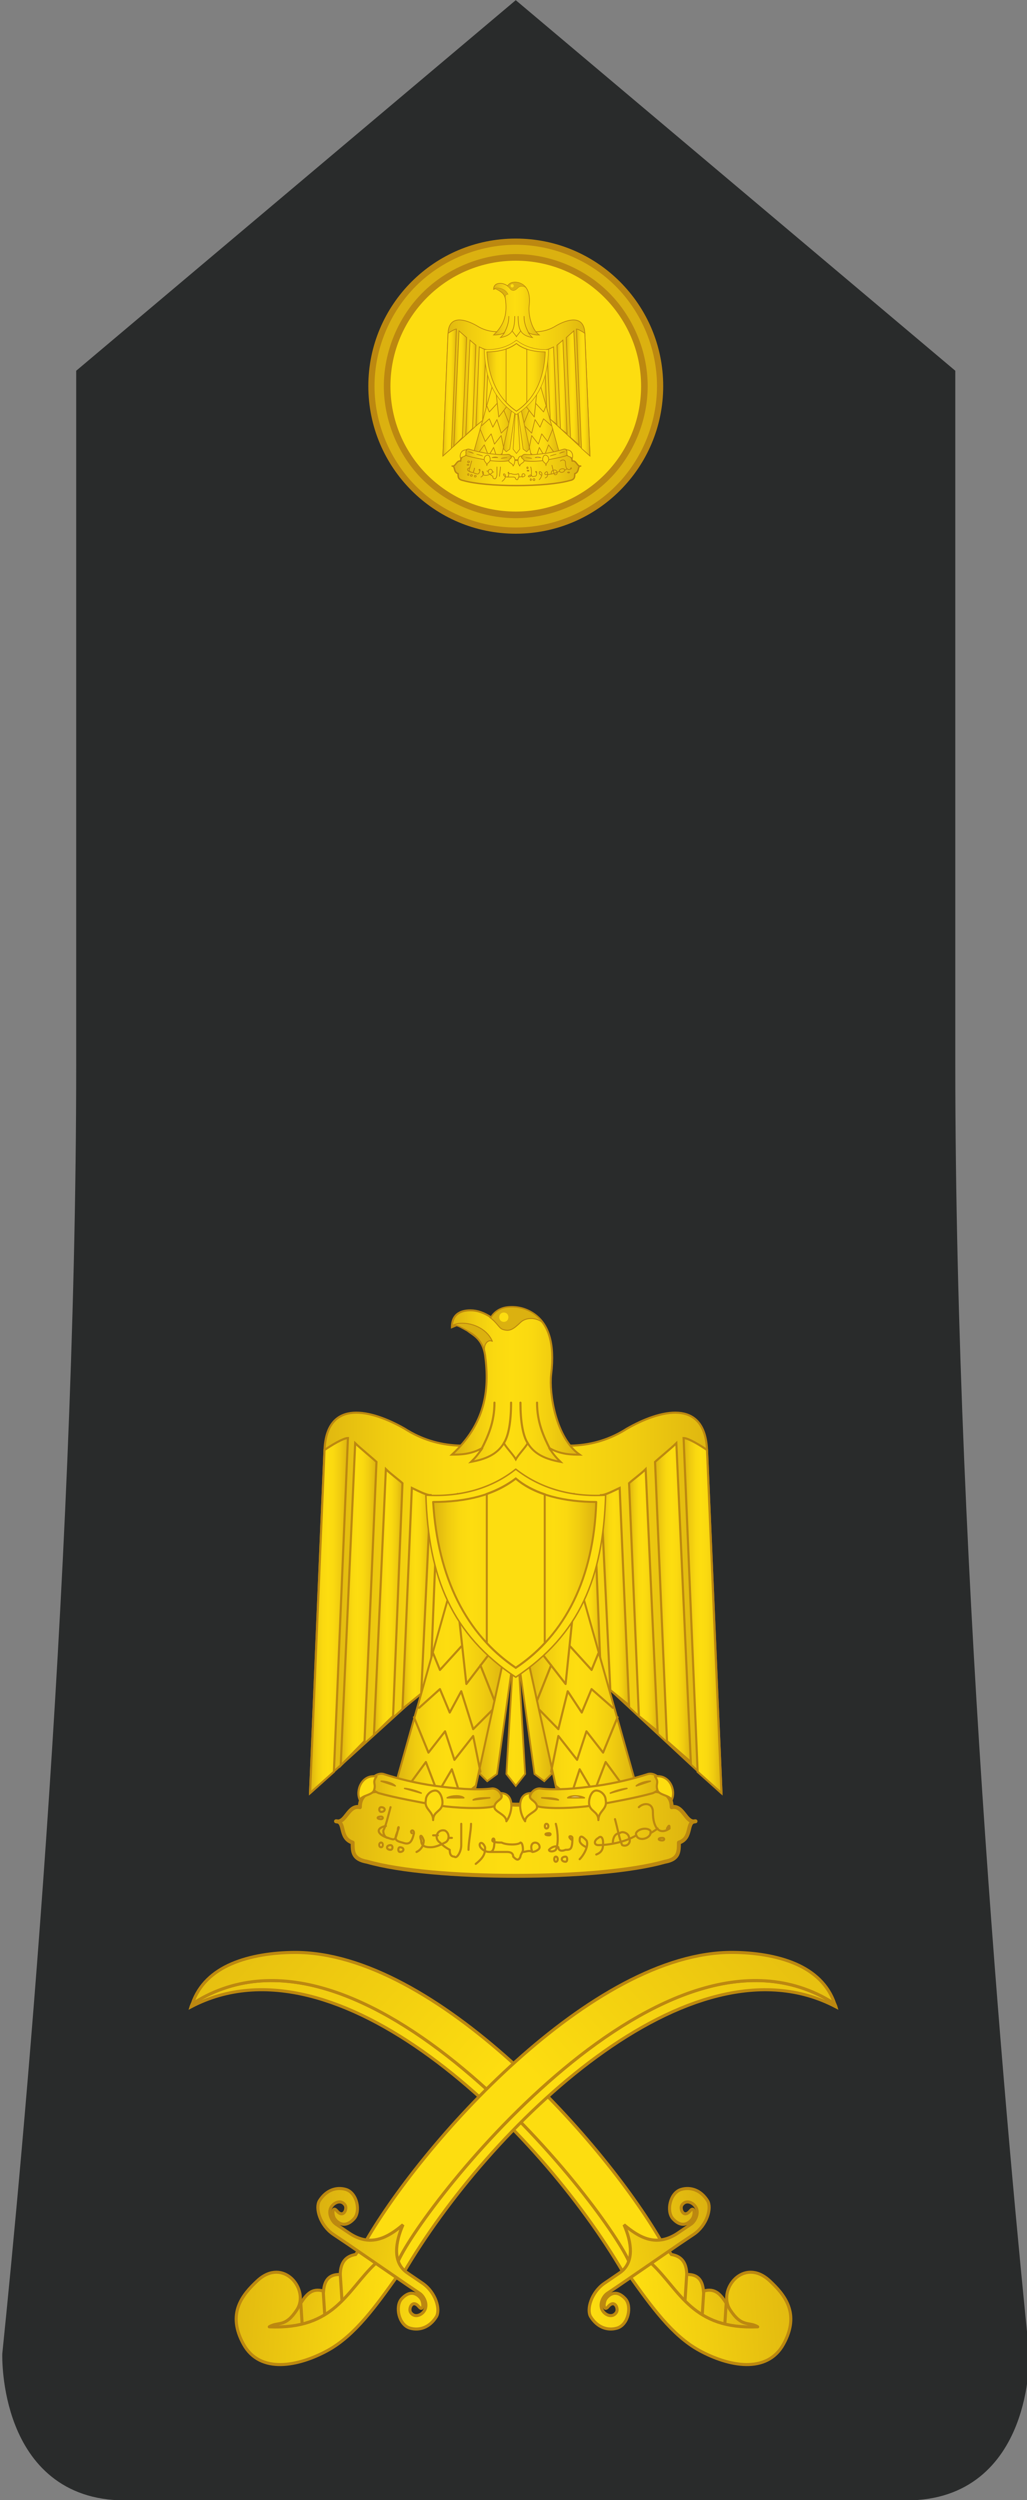 <?xml version="1.0" encoding="utf-8"?>
<!-- Generator: Adobe Illustrator 16.0.0, SVG Export Plug-In . SVG Version: 6.00 Build 0)  -->
<!DOCTYPE svg PUBLIC "-//W3C//DTD SVG 1.1//EN" "http://www.w3.org/Graphics/SVG/1.1/DTD/svg11.dtd">
<svg version="1.1"
	 id="svg18152" xmlns:x="http://ns.adobe.com/Extensibility/1.0/" xmlns:i="http://ns.adobe.com/AdobeIllustrator/10.0/" xmlns:graph="http://ns.adobe.com/Graphs/1.0/" xmlns:svg="http://www.w3.org/2000/svg" xmlns:dc="http://purl.org/dc/elements/1.1/" xmlns:rdf="http://www.w3.org/1999/02/22-rdf-syntax-ns#" xmlns:inkscape="http://www.inkscape.org/namespaces/inkscape" xmlns:sodipodi="http://sodipodi.sourceforge.net/DTD/sodipodi-0.dtd" xmlns:cc="http://creativecommons.org/ns#" sodipodi:docname="16.SKA-BG.svg" inkscape:version="0.91 r13725"
	 xmlns="http://www.w3.org/2000/svg" xmlns:xlink="http://www.w3.org/1999/xlink" x="0px" y="0px" width="227.391px"
	 height="553.055px" viewBox="0 0 227.391 553.055" enable-background="new 0 0 227.391 553.055" xml:space="preserve">
<rect x="0" y="0" width="227.391" height="553.055" fill="#808080" stroke="none"/>
<sodipodi:namedview  fit-margin-bottom="0" inkscape:current-layer="layer1" fit-margin-right="0" inkscape:pageshadow="2" inkscape:document-units="px" inkscape:window-x="-8" inkscape:window-width="1366" inkscape:window-y="-8" inkscape:pageopacity="0.0" inkscape:window-height="705" inkscape:zoom="0.35" bordercolor="#666666" inkscape:cy="644.89649" inkscape:cx="-491.28567" fit-margin-top="0" showgrid="false" fit-margin-left="0" pagecolor="#ffffff" borderopacity="1.0" id="base" inkscape:window-maximized="1">
	</sodipodi:namedview>
<g>
	<path fill="#292B2B" stroke="#292B2B" stroke-width="6" stroke-miterlimit="10" d="M200.816,550.094H27.566
		c-24.883,0-24.063-29.256-24.063-29.256c4.12-40.133,16.37-169.24,16.37-285.452V83.407L114.195,3.96l94.319,79.446v151.979
		c0,115.907,12.252,245.245,16.373,285.444C224.889,520.831,225.7,550.094,200.816,550.094z"/>
	<g>
		<g>
			
				<linearGradient id="path9648_3_" gradientUnits="userSpaceOnUse" x1="83.531" y1="1246.056" x2="43.431" y2="1170.322" gradientTransform="matrix(0.985 -0.174 0.174 0.985 -211.502 -746.318)">
				<stop  offset="0" style="stop-color:#FDDD10"/>
				<stop  offset="1" style="stop-color:#DBB110"/>
			</linearGradient>
			<path id="path9648_2_" inkscape:connector-curvature="0" fill="url(#path9648_3_)" stroke="#BC8810" stroke-width="0.678" d="
				M42.559,443.289c1.04-0.671,2.086-1.298,3.151-1.831c1.203-0.601,2.421-1.116,3.648-1.547c1.231-0.435,2.473-0.783,3.726-1.059
				c1.248-0.272,2.511-0.469,3.781-0.589c1.269-0.123,2.544-0.167,3.828-0.146c1.283,0.02,2.572,0.107,3.864,0.264
				c1.292,0.153,2.591,0.371,3.892,0.647c1.298,0.276,2.6,0.618,3.901,1.008c1.301,0.392,2.603,0.838,3.9,1.335
				c1.3,0.499,2.596,1.046,3.891,1.641c2.591,1.191,5.163,2.56,7.704,4.078c2.541,1.521,5.054,3.182,7.52,4.959
				c2.463,1.776,4.881,3.663,7.235,5.623c2.356,1.959,4.649,3.989,6.865,6.063c2.216,2.072,4.355,4.178,6.403,6.287
				c2.044,2.108,3.996,4.218,5.838,6.29c1.845,2.075,3.577,4.113,5.186,6.076c1.612,1.968,3.095,3.861,4.441,5.646
				c1.344,1.783,2.548,3.458,3.596,4.988c1.049,1.531,1.94,2.913,2.662,4.119c0.722,1.202,1.271,2.221,1.633,3.024l-0.078,1.815
				l-1.131,0.751c-18.72-32.031-63.39-75.774-95.724-58.814C42.356,443.689,42.485,443.509,42.559,443.289z"/>
			
				<linearGradient id="path9650_3_" gradientUnits="userSpaceOnUse" x1="95.371" y1="1251.2" x2="37.918" y2="1177.37" gradientTransform="matrix(0.985 -0.174 0.174 0.985 -211.502 -746.318)">
				<stop  offset="0" style="stop-color:#FDDD10"/>
				<stop  offset="1" style="stop-color:#DBB110"/>
			</linearGradient>
			<path id="path9650_2_" inkscape:connector-curvature="0" fill="url(#path9650_3_)" stroke="#BC8810" stroke-width="0.678" d="
				M51.217,434.432c4.222-1.827,9.262-2.501,13.852-2.543c31.302-0.271,69.503,42.74,81.918,64.895l-7.84,5.197l0.078-1.818
				c-0.362-0.803-0.91-1.82-1.632-3.022c-0.722-1.205-1.613-2.59-2.663-4.116c-1.049-1.528-2.251-3.208-3.595-4.991
				c-1.348-1.785-2.83-3.678-4.44-5.644c-1.608-1.967-3.342-4.005-5.187-6.075c-1.845-2.074-3.795-4.185-5.838-6.293
				c-2.049-2.108-4.188-4.218-6.403-6.287c-2.218-2.074-4.511-4.105-6.865-6.064c-2.354-1.961-4.772-3.847-7.237-5.623
				c-2.464-1.773-4.977-3.438-7.52-4.959c-2.54-1.518-5.114-2.891-7.702-4.076c-1.295-0.595-2.593-1.142-3.893-1.64
				c-1.297-0.5-2.6-0.946-3.9-1.336c-1.303-0.39-2.603-0.73-3.899-1.008c-1.304-0.278-2.6-0.497-3.893-0.647
				c-1.293-0.154-2.582-0.244-3.864-0.264c-1.283-0.021-2.561,0.029-3.829,0.146c-1.269,0.124-2.529,0.315-3.781,0.59
				c-1.255,0.271-2.493,0.623-3.724,1.057c-1.229,0.432-2.445,0.947-3.648,1.548c-1.064,0.533-2.11,1.16-3.151,1.831
				C43.995,439.006,47.205,436.173,51.217,434.432z"/>
			
				<linearGradient id="path9652_3_" gradientUnits="userSpaceOnUse" x1="132.327" y1="1298.93" x2="156.298" y2="1298.93" gradientTransform="matrix(0.985 -0.174 0.174 0.985 -211.502 -746.318)">
				<stop  offset="0" style="stop-color:#FDDD10"/>
				<stop  offset="1" style="stop-color:#DBB110"/>
			</linearGradient>
			
				<path id="path9652_2_" sodipodi:nodetypes="ccccccccccc" inkscape:connector-curvature="0" fill="url(#path9652_3_)" stroke="#BC8810" stroke-width="0.678" d="
				M147.432,497.034c0.411,0.556,0.817,1.118,1.229,1.679c1.988,0.336,3.343,1.524,3.397,4.421c2.646-0.088,3.516,1.496,3.699,3.673
				c2.713-0.813,3.901,0.936,5.08,2.725c2.141,0.653,4.59,0.839,7.464,0.376l1.742,7.762l-5.375,0.704l-16.191-7.291l-5.587-9.377
				L147.432,497.034z"/>
			<path id="path9654_2_" inkscape:connector-curvature="0" fill="none" stroke="#BC8810" stroke-width="0.678" d="
				M152.062,502.935l-0.481,7.465"/>
			<path id="path9656_2_" inkscape:connector-curvature="0" fill="none" stroke="#BC8810" stroke-width="0.678" d="M160.8,509.274
				l-0.482,7.462"/>
			<path id="path9658_2_" inkscape:connector-curvature="0" fill="none" stroke="#BC8810" stroke-width="0.678" d="
				M155.839,506.628l-0.481,7.463"/>
			
				<linearGradient id="path9660_3_" gradientUnits="userSpaceOnUse" x1="128.729" y1="1301.337" x2="171.096" y2="1305.828" gradientTransform="matrix(0.985 -0.174 0.174 0.985 -211.502 -746.318)">
				<stop  offset="0" style="stop-color:#FDDD10"/>
				<stop  offset="1" style="stop-color:#DBB110"/>
			</linearGradient>
			
				<path id="path9660_2_" sodipodi:nodetypes="ccssssc" inkscape:connector-curvature="0" fill="url(#path9660_3_)" stroke="#BC8810" stroke-width="0.678" stroke-linecap="round" stroke-linejoin="round" d="
				M144.367,500.808c6.217,5.896,8.975,14.537,23.404,13.898c-1.974-1.234-3.487,0.279-6.138-3.802
				c-2.826-4.357,2.964-11.793,8.79-6.374c3.293,3.063,6.811,7.229,3.049,14.031c-3.671,6.63-12.201,4.893-18.647,1.366
				c-6.043-3.305-10.747-9.928-15.456-16.519"/>
			
				<linearGradient id="path9662_3_" gradientUnits="userSpaceOnUse" x1="118.416" y1="1288.743" x2="148.649" y2="1288.743" gradientTransform="matrix(0.985 -0.174 0.174 0.985 -211.502 -746.318)">
				<stop  offset="0" style="stop-color:#FDDD10"/>
				<stop  offset="1" style="stop-color:#DBB110"/>
			</linearGradient>
			
				<path id="path9662_2_" sodipodi:nodetypes="ssssssssssccsssssssssscs" inkscape:connector-curvature="0" fill="url(#path9662_3_)" stroke="#BC8810" stroke-width="0.678" d="
				M137.202,502.775l-3.367,2.297c-2.95,2.014-4.021,5.869-3.037,7.43c1.455,2.312,3.685,3.099,5.795,2.502
				c2.549-0.719,3.353-4.865,1.879-6.48c-2.437-2.666-4.253-0.257-4.46,0.247c-0.494,1.209-0.202,2.48,0.614,1.506
				c1.491-1.788,2.374,0.452,1.854,1.229c-0.74,1.114-1.896,0.728-2.465,0.275c-1.829-1.442-0.534-3.816,0.411-4.451l2.943-1.986
				l12.889-8.854l3.361-2.254c2.949-2.013,4.021-5.864,3.036-7.426c-1.452-2.312-3.685-3.1-5.795-2.504
				c-2.551,0.721-3.353,4.865-1.879,6.481c2.438,2.668,4.253,0.252,4.46-0.249c0.495-1.203,0.2-2.479-0.61-1.506
				c-1.495,1.788-2.375-0.45-1.857-1.231c0.742-1.112,1.896-0.726,2.468-0.271c1.828,1.442,0.533,3.813-0.411,4.451l-2.943,1.986
				c-4.754,3.208-8.568,0.98-11.929-1.842C139.822,495.897,140.597,500.459,137.202,502.775L137.202,502.775z"/>
		</g>
		<g>
			
				<linearGradient id="path9648_4_" gradientUnits="userSpaceOnUse" x1="-276.748" y1="1182.546" x2="-316.848" y2="1106.813" gradientTransform="matrix(-0.985 -0.174 -0.174 0.985 73.064 -746.318)">
				<stop  offset="0" style="stop-color:#FDDD10"/>
				<stop  offset="1" style="stop-color:#DBB110"/>
			</linearGradient>
			<path id="path9648_1_" inkscape:connector-curvature="0" fill="url(#path9648_4_)" stroke="#BC8810" stroke-width="0.678" d="
				M185.098,443.921c-32.334-16.96-77.004,26.783-95.724,58.814l-1.131-0.751l-0.079-1.815c0.362-0.805,0.911-1.822,1.633-3.024
				c0.721-1.205,1.613-2.588,2.662-4.119c1.048-1.53,2.251-3.205,3.595-4.988c1.347-1.784,2.829-3.679,4.441-5.646
				c1.607-1.963,3.341-4.001,5.186-6.075c1.842-2.073,3.794-4.183,5.838-6.291c2.047-2.109,4.188-4.215,6.402-6.287
				c2.217-2.074,4.51-4.104,6.866-6.063c2.354-1.96,4.772-3.847,7.235-5.623c2.465-1.777,4.979-3.438,7.52-4.959
				c2.541-1.52,5.112-2.887,7.704-4.078c1.295-0.595,2.591-1.142,3.891-1.641c1.299-0.497,2.6-0.943,3.9-1.335
				c1.303-0.39,2.604-0.73,3.901-1.008c1.3-0.276,2.6-0.494,3.892-0.647c1.292-0.154,2.581-0.244,3.863-0.264
				c1.285-0.021,2.562,0.022,3.829,0.146c1.271,0.12,2.533,0.315,3.781,0.59c1.253,0.273,2.493,0.623,3.725,1.058
				c1.229,0.431,2.446,0.946,3.649,1.547c1.065,0.533,2.111,1.16,3.151,1.831C184.906,443.509,185.035,443.689,185.098,443.921z"/>
			
				<linearGradient id="path9650_4_" gradientUnits="userSpaceOnUse" x1="-264.909" y1="1187.689" x2="-322.362" y2="1113.86" gradientTransform="matrix(-0.985 -0.174 -0.174 0.985 73.064 -746.318)">
				<stop  offset="0" style="stop-color:#FDDD10"/>
				<stop  offset="1" style="stop-color:#DBB110"/>
			</linearGradient>
			<path id="path9650_1_" inkscape:connector-curvature="0" fill="url(#path9650_4_)" stroke="#BC8810" stroke-width="0.678" d="
				M184.832,443.285c-1.041-0.671-2.087-1.298-3.151-1.831c-1.203-0.602-2.419-1.116-3.648-1.548
				c-1.229-0.434-2.469-0.784-3.724-1.057c-1.252-0.273-2.514-0.466-3.781-0.59c-1.27-0.117-2.546-0.168-3.83-0.146
				c-1.281,0.02-2.57,0.108-3.863,0.264c-1.293,0.15-2.589,0.369-3.893,0.647c-1.298,0.276-2.598,0.617-3.899,1.008
				c-1.302,0.39-2.604,0.836-3.9,1.336c-1.3,0.498-2.598,1.045-3.893,1.64c-2.588,1.187-5.162,2.56-7.702,4.076
				c-2.543,1.521-5.056,3.186-7.52,4.959c-2.465,1.776-4.885,3.662-7.237,5.623c-2.354,1.959-4.647,3.99-6.866,6.064
				c-2.216,2.069-4.354,4.179-6.402,6.286c-2.043,2.109-3.994,4.22-5.838,6.293c-1.844,2.071-3.577,4.109-5.186,6.076
				c-1.611,1.965-3.095,3.857-4.441,5.644c-1.344,1.783-2.546,3.463-3.595,4.99c-1.05,1.527-1.941,2.912-2.663,4.117
				c-0.721,1.202-1.27,2.221-1.631,3.022l0.078,1.817l-7.839-5.196c12.414-22.153,50.616-65.165,81.918-64.895
				c4.59,0.042,9.63,0.715,13.852,2.543C180.186,436.173,183.396,439.006,184.832,443.285z"/>
			
				<linearGradient id="path9652_4_" gradientUnits="userSpaceOnUse" x1="-227.953" y1="1235.418" x2="-203.984" y2="1235.418" gradientTransform="matrix(-0.985 -0.174 -0.174 0.985 73.064 -746.318)">
				<stop  offset="0" style="stop-color:#FDDD10"/>
				<stop  offset="1" style="stop-color:#DBB110"/>
			</linearGradient>
			
				<path id="path9652_1_" sodipodi:nodetypes="ccccccccccc" inkscape:connector-curvature="0" fill="url(#path9652_4_)" stroke="#BC8810" stroke-width="0.678" d="
				M84.501,501.704l-5.586,9.377l-16.191,7.291l-5.375-0.704l1.743-7.762c2.874,0.463,5.323,0.277,7.463-0.376
				c1.179-1.789,2.367-3.536,5.081-2.725c0.185-2.177,1.053-3.761,3.699-3.673c0.055-2.896,1.409-4.085,3.397-4.421
				c0.41-0.561,0.817-1.123,1.229-1.679L84.501,501.704z"/>
			<path id="path9654_1_" inkscape:connector-curvature="0" fill="none" stroke="#BC8810" stroke-width="0.678" d="M75.811,510.398
				l-0.481-7.465"/>
			<path id="path9656_1_" inkscape:connector-curvature="0" fill="none" stroke="#BC8810" stroke-width="0.678" d="M67.073,516.736
				l-0.482-7.462"/>
			<path id="path9658_1_" inkscape:connector-curvature="0" fill="none" stroke="#BC8810" stroke-width="0.678" d="M72.033,514.091
				l-0.482-7.463"/>
			
				<linearGradient id="path9660_4_" gradientUnits="userSpaceOnUse" x1="-231.553" y1="1237.827" x2="-189.186" y2="1242.319" gradientTransform="matrix(-0.985 -0.174 -0.174 0.985 73.064 -746.318)">
				<stop  offset="0" style="stop-color:#FDDD10"/>
				<stop  offset="1" style="stop-color:#DBB110"/>
			</linearGradient>
			
				<path id="path9660_1_" sodipodi:nodetypes="ccssssc" inkscape:connector-curvature="0" fill="url(#path9660_4_)" stroke="#BC8810" stroke-width="0.678" stroke-linecap="round" stroke-linejoin="round" d="
				M88.022,503.41c-4.709,6.591-9.413,13.214-15.457,16.519c-6.446,3.525-14.978,5.264-18.647-1.365
				c-3.763-6.803-0.244-10.971,3.048-14.032c5.827-5.419,11.616,2.017,8.791,6.374c-2.649,4.081-4.165,2.566-6.138,3.802
				c14.431,0.639,17.188-8.004,23.405-13.898"/>
			
				<linearGradient id="path9662_4_" gradientUnits="userSpaceOnUse" x1="-241.865" y1="1225.233" x2="-211.631" y2="1225.233" gradientTransform="matrix(-0.985 -0.174 -0.174 0.985 73.064 -746.318)">
				<stop  offset="0" style="stop-color:#FDDD10"/>
				<stop  offset="1" style="stop-color:#DBB110"/>
			</linearGradient>
			
				<path id="path9662_1_" sodipodi:nodetypes="ssssssssssccsssssssssscs" inkscape:connector-curvature="0" fill="url(#path9662_4_)" stroke="#BC8810" stroke-width="0.678" d="
				M90.188,502.775c-3.395-2.316-2.619-6.878-0.955-10.65c-3.359,2.822-7.174,5.05-11.929,1.842l-2.944-1.986
				c-0.944-0.638-2.238-3.009-0.41-4.451c0.571-0.453,1.725-0.841,2.468,0.271c0.518,0.781-0.363,3.021-1.857,1.231
				c-0.812-0.974-1.105,0.303-0.61,1.506c0.206,0.501,2.022,2.917,4.46,0.249c1.474-1.616,0.672-5.762-1.88-6.481
				c-2.11-0.596-4.342,0.192-5.795,2.503c-0.983,1.563,0.086,5.414,3.037,7.427l3.361,2.254l12.889,8.854l2.944,1.986
				c0.945,0.635,2.24,3.009,0.411,4.451c-0.569,0.451-1.725,0.839-2.465-0.275c-0.521-0.778,0.361-3.019,1.854-1.229
				c0.816,0.976,1.108-0.297,0.614-1.507c-0.207-0.503-2.023-2.912-4.459-0.246c-1.475,1.615-0.67,5.763,1.878,6.48
				c2.11,0.597,4.34-0.19,5.795-2.502c0.983-1.561-0.087-5.416-3.037-7.43L90.188,502.775L90.188,502.775z"/>
		</g>
	</g>
	<g transform="translate(-625.593,-343.884)">
		
			<linearGradient id="SVGID_1_" gradientUnits="userSpaceOnUse" x1="4631.262" y1="-277.247" x2="4710.857" y2="-277.247" gradientTransform="matrix(1 0 0 -1 -3931.269 472.196)">
			<stop  offset="0" style="stop-color:#DBB110"/>
			<stop  offset="0.038" style="stop-color:#E0B810"/>
			<stop  offset="0.184" style="stop-color:#F0CC10"/>
			<stop  offset="0.328" style="stop-color:#FAD910"/>
			<stop  offset="0.467" style="stop-color:#FDDD10"/>
			<stop  offset="0.625" style="stop-color:#FAD910"/>
			<stop  offset="0.79" style="stop-color:#F0CC10"/>
			<stop  offset="0.956" style="stop-color:#E0B810"/>
			<stop  offset="1" style="stop-color:#DBB110"/>
		</linearGradient>
		<path fill="url(#SVGID_1_)" stroke="#BC8810" stroke-width="0.874" stroke-linecap="round" stroke-linejoin="round" d="
			M739.79,758.828c13.108,0,25.651-1.037,33.008-3.113c3.111-0.563,3.111-2.166,3.111-4.24c3.112-1.037,1.51-4.713,3.68-4.713
			c-2.17,0.564-2.643-3.682-5.278-3.113c0-3.676-3.681-4.146-6.791-3.109c-6.228,2.072-17.263,2.549-27.729,2.549
			c-10.468-0.477-21.408-0.477-27.728-2.549c-3.112-1.035-6.789-0.563-6.789,3.109c-2.644-0.563-3.113,3.684-5.281,3.113
			c2.169,0,0.563,3.676,3.678,4.713c0,2.074,0,3.678,3.207,4.24C714.137,757.791,726.682,758.828,739.79,758.828L739.79,758.828z"/>
		<path fill="#FDD220" stroke="#BC8810" stroke-width="0.467" stroke-linecap="round" stroke-linejoin="round" d="M709.988,745.721
			c-1.039,0-1.039,0.565,0,0.565C710.46,746.287,710.46,745.721,709.988,745.721z"/>
		<path fill="none" stroke="#BC8810" stroke-width="0.467" stroke-linecap="round" stroke-linejoin="round" d="M709.988,743.646
			c-0.566,0-0.566,1.037,0,1.037C711.026,744.684,711.026,743.646,709.988,743.646z"/>
		<path fill="#FDD220" stroke="#BC8810" stroke-width="0.467" stroke-linecap="round" stroke-linejoin="round" d="M709.988,751.471
			c-0.566,0-0.566,1.039,0,1.039C710.46,752.51,710.46,751.471,709.988,751.471z"/>
		<path fill="none" stroke="#BC8810" stroke-width="0.467" stroke-linecap="round" stroke-linejoin="round" d="M712.063,752.037
			c-1.036,0-1.036,1.039,0,1.039C712.63,753.074,712.63,752.037,712.063,752.037z"/>
		<path fill="none" stroke="#BC8810" stroke-width="0.467" stroke-linecap="round" stroke-linejoin="round" d="M714.138,752.51
			c-0.471,0-0.471,1.038,0,1.038C715.175,753.548,715.175,752.51,714.138,752.51z"/>
		<path fill="#FDD220" stroke="#BC8810" stroke-width="0.467" stroke-linecap="round" stroke-linejoin="round" d="M746.582,747.324
			c-0.475,0-0.475,1.033,0,1.033C747.146,748.359,747.146,747.324,746.582,747.324z"/>
		<path fill="#FDD220" stroke="#BC8810" stroke-width="0.467" stroke-linecap="round" stroke-linejoin="round" d="M747.146,749.398
			c-1.038,0-1.038,0.475,0,0.475C747.619,749.871,747.619,749.398,747.146,749.398z"/>
		<path fill="none" stroke="#BC8810" stroke-width="0.467" stroke-linecap="round" stroke-linejoin="round" d="M748.656,754.583
			c-0.472,0-0.472,1.131,0,1.131C749.221,755.714,749.221,754.583,748.656,754.583z"/>
		<path fill="none" stroke="#BC8810" stroke-width="0.467" stroke-linecap="round" stroke-linejoin="round" d="M750.824,754.583
			c-1.133,0-1.133,1.131,0,1.131C751.296,755.714,751.296,754.583,750.824,754.583z"/>
		<path fill="none" stroke="#BC8810" stroke-width="0.467" stroke-linecap="round" stroke-linejoin="round" d="M772.232,750.436
			c-1.037,0-1.037,0.565,0,0.565C772.796,751.001,772.796,750.436,772.232,750.436z"/>
		<path fill="none" stroke="#BC8810" stroke-width="0.467" stroke-linecap="round" stroke-linejoin="round" d="M712.062,743.646
			c-0.563,2.074-1.036,4.15-1.604,5.188c0,1.039,0.567,1.604,1.039,1.604c1.604,0.565,1.604,0.565,2.169-1.604
			c0.47-1.035,0-1.035,0,0c-0.563,1.604-1.037,2.17,1.036,2.643c1.509,0.563,2.074,0,2.547-2.074c0-1.037-1.038-0.563-0.473,0"/>
		<path fill="none" stroke="#BC8810" stroke-width="0.467" stroke-linecap="round" stroke-linejoin="round" d="M711.026,747.796
			c-2.643,0.563-1.604,2.074,0.472,2.64"/>
		
			<path sodipodi:nodetypes="cccsccscccsc" fill="none" stroke="#BC8810" stroke-width="0.467" stroke-linecap="round" stroke-linejoin="round" d="
			M717.815,753.548c1.038-0.476,1.604-1.512,1.604-2.547c-0.563-1.604-1.037-1.131-0.563,0c0,1.035,0.563,1.508,2.073,1.508
			c1.038,0,2.074-0.473,3.206-1.038c1.037-0.47,1.037-2.072,0-2.64c-0.966-0.283-1.726,0.354-1.848,1.137
			c-0.082,0.515,0.115,1.091,0.716,1.503c0.564,0.565,1.132,1.038,2.168,1.604c0,0.474,0,1.511,1.038,1.511
			c0.475,0.563,1.511-1.037,1.511-2.547c0-2.168,0-3.681,0-4.714"/>
		<path fill="none" stroke="#BC8810" stroke-width="0.467" stroke-linecap="round" stroke-linejoin="round" d="M729.888,747.324
			c0,1.508-0.564,4.146-0.564,5.75"/>
		<path fill="none" stroke="#BC8810" stroke-width="0.467" stroke-linecap="round" stroke-linejoin="round" d="M730.925,756.188
			C733,754.583,733,753.546,733,752.51c-0.563-1.509-1.604-1.039-1.038,0c0.474,0.563,1.038,1.038,2.074,1.038
			c0.566,0,1.037-0.473,1.037-2.547c0-0.565-0.47-0.565-0.47,0c0,0.472,1.507,0.472,2.071,0.472c1.037,0.565,3.68,0.565,4.149,0
			c0.563,0,0.563,1.604,0.563,1.604c0,0.471-0.563,1.036-0.563,1.51c-0.473,1.13-1.039,0.563-1.604,0
			c0-1.039-1.038-1.039-1.509-1.039c-1.037,0-2.073,0-3.678,0"/>
		<path fill="none" stroke="#BC8810" stroke-width="0.467" stroke-linecap="round" stroke-linejoin="round" d="M741.393,753.548
			c0.472,0,1.509-0.476,2.071,0c0.475,0,1.604-0.476,1.604-1.039c0-1.508-2.644-1.508-1.604,1.039"/>
		<path fill="none" stroke="#BC8810" stroke-width="0.467" stroke-linecap="round" stroke-linejoin="round" d="M748.656,747.324
			c0.563,2.072,0.563,4.713,0,5.75c-0.472,0.473-1.51,0.473-1.51,0c0.474-0.564,1.51-1.037,2.073-0.564
			c0,0.564,0.472,1.039,1.604,0.564c1.035,0,1.51,0,1.51-2.641c0-0.563-1.51-0.563,0,0.566"/>
		<path fill="none" stroke="#BC8810" stroke-width="0.467" stroke-linecap="round" stroke-linejoin="round" d="M753.937,755.15
			c1.037-1.037,2.073-3.111,1.508-4.146c-1.036-1.131-1.508-1.131-1.508,0c0,0.473,0.472,1.035,1.508,1.51"/>
		<path fill="none" stroke="#BC8810" stroke-width="0.467" stroke-linecap="round" stroke-linejoin="round" d="M757.614,754.111
			c1.51-0.563,1.51-1.604,1.51-2.643c0-1.035-0.473-1.6-1.037-1.035c-1.037,0.566-1.037,1.604,0,1.604
			c2.076,0,5.754-0.564,8.396-2.166"/>
		<path fill="none" stroke="#BC8810" stroke-width="0.467" stroke-linecap="round" stroke-linejoin="round" d="M761.293,751.471
			c0-1.035,0.475-2.072,1.51-2.072c0.564-0.563,2.074,0,2.074,1.037c0.564,1.035-0.473,2.073-1.511,1.604
			c-0.563-1.035-1.036-3.682-1.604-5.75"/>
		<path fill="none" stroke="#BC8810" stroke-width="0.467" stroke-linecap="round" stroke-linejoin="round" d="M769.591,748.832
			c-1.037-1.035-3.68,0-3.11,1.039C767.044,751.471,770.156,750.436,769.591,748.832z"/>
		<path fill="none" stroke="#BC8810" stroke-width="0.467" stroke-linecap="round" stroke-linejoin="round" d="M769.591,749.398
			c0,0,1.037-0.564,1.604-1.039"/>
		<path fill="none" stroke="#BC8810" stroke-width="0.467" stroke-linecap="round" stroke-linejoin="round" d="M767.044,743.646
			c1.037-1.039,3.109-1.039,3.109,1.037c0,3.676,1.512,5.188,3.682,3.676c0-0.563,0-1.033-0.563,0"/>
		<path fill="none" stroke="#BC8810" stroke-width="0.467" stroke-linecap="round" stroke-linejoin="round" d="M721.495,749.871
			h1.038"/>
		<path fill="none" stroke="#BC8810" stroke-width="0.467" stroke-linecap="round" stroke-linejoin="round" d="M725.172,750.436
			h0.474"/>
		
			<linearGradient id="SVGID_2_" gradientUnits="userSpaceOnUse" x1="4625.51" y1="-226.256" x2="4716.607" y2="-226.256" gradientTransform="matrix(1 0 0 -1 -3931.269 472.196)">
			<stop  offset="0" style="stop-color:#DBB110"/>
			<stop  offset="0.038" style="stop-color:#E0B810"/>
			<stop  offset="0.184" style="stop-color:#F0CC10"/>
			<stop  offset="0.328" style="stop-color:#FAD910"/>
			<stop  offset="0.467" style="stop-color:#FDDD10"/>
			<stop  offset="0.625" style="stop-color:#FAD910"/>
			<stop  offset="0.79" style="stop-color:#F0CC10"/>
			<stop  offset="0.956" style="stop-color:#E0B810"/>
			<stop  offset="1" style="stop-color:#DBB110"/>
		</linearGradient>
		<path fill="url(#SVGID_2_)" stroke="#BC8810" stroke-width="0.467" stroke-linecap="round" stroke-linejoin="round" d="
			M740.318,698.738l45.021,41.795l-3.205-75.906c-0.471-11.504-10.469-8.863-17.729-4.715c-7.355,4.715-15.749,4.715-24.614,1.604
			c-8.865,3.111-17.258,3.111-24.615-1.604c-7.261-4.146-17.257-6.789-17.729,4.715l-3.207,75.906L740.318,698.738L740.318,698.738z
			"/>
		
			<linearGradient id="SVGID_3_" gradientUnits="userSpaceOnUse" x1="4656.916" y1="-177.933" x2="4685.207" y2="-177.933" gradientTransform="matrix(1 0 0 -1 -3931.269 472.196)">
			<stop  offset="0" style="stop-color:#DBB110"/>
			<stop  offset="0.038" style="stop-color:#E0B810"/>
			<stop  offset="0.184" style="stop-color:#F0CC10"/>
			<stop  offset="0.328" style="stop-color:#FAD910"/>
			<stop  offset="0.467" style="stop-color:#FDDD10"/>
			<stop  offset="0.625" style="stop-color:#FAD910"/>
			<stop  offset="0.79" style="stop-color:#F0CC10"/>
			<stop  offset="0.956" style="stop-color:#E0B810"/>
			<stop  offset="1" style="stop-color:#DBB110"/>
		</linearGradient>
		
			<path sodipodi:nodetypes="cccsscscccccccccccc" fill="url(#SVGID_3_)" stroke="#BC8810" stroke-width="0.437" stroke-linecap="square" d="
			M747.146,664.155c2.545,1.511,5.188,1.511,6.791,1.511c-5.281-3.679-6.791-13.58-6.317-17.729
			c0.873-7.057-0.65-11.339-3.983-13.527c-1.781-1.171-3.818-1.597-5.812-1.341c-1.653,0.212-2.905,1.195-3.473,2.231
			c-1.604-1.036-3.061-1.563-4.566-1.563c-0.943,0-4.139,0.055-4.139,3.729l1.023-0.433c0.472,0.072,1.339,0.584,2.395,1.164
			c1.363,1.074,3.373,1.813,3.938,5.491c1.037,7.827,0,15.183-7.354,21.974c1.604,0,4.245,0,6.791-1.512
			c-1.037,1.512-1.509,2.073-2.546,3.11c3.11-0.564,5.753-1.603,7.261-4.147c0.563,1.037,2.075,2.547,2.642,3.584
			c0.563-1.037,2.074-2.547,2.642-3.584c1.508,2.547,4.148,3.584,7.262,4.147C748.656,666.229,748.184,665.664,747.146,664.155
			L747.146,664.155z"/>
		<path fill="#DBB110" stroke="#BC8810" stroke-width="0.218" stroke-linecap="round" stroke-linejoin="round" d="M738.563,633.007
			c-0.25,0.013-0.503,0.031-0.751,0.063c-1.653,0.212-2.898,1.197-3.468,2.233c-0.076-0.052-0.15-0.099-0.229-0.146
			c-0.021,0.042-0.063,0.109-0.083,0.146c1.604,1.134,1.975,2.274,2.798,2.632c1.603,0.566,2.385,0.004,3.988-1.503
			c1.166-1.168,3.44-1.229,4.99,0.063c-0.604-0.834-1.326-1.531-2.174-2.089C742.078,633.382,740.312,632.936,738.563,633.007
			L738.563,633.007z"/>
		<path fill="none" stroke="#BC8810" stroke-width="0.467" stroke-linecap="round" stroke-linejoin="round" d="M744.503,654.16
			c0,4.243,1.367,7.354,2.97,10.467"/>
		<path fill="none" stroke="#BC8810" stroke-width="0.467" stroke-linecap="round" stroke-linejoin="round" d="M742.43,663.119
			c-1.035-1.604-1.603-4.715-1.603-8.959"/>
		<path fill="none" stroke="#BC8810" stroke-width="0.467" stroke-linecap="round" stroke-linejoin="round" d="M735.073,654.16
			c0,4.243-1.364,7.354-2.967,10.467"/>
		<path fill="none" stroke="#BC8810" stroke-width="0.467" stroke-linecap="round" stroke-linejoin="round" d="M737.149,663.119
			c1.037-1.604,1.603-4.715,1.603-8.959"/>
		<path fill="#DBB110" stroke="#BC8810" stroke-width="0.218" stroke-linecap="round" stroke-linejoin="round" d="M725.984,636.977
			c1.104,0.071,1.593,0.455,3.076,1.226c1.039,0.565,3.373,1.813,3.938,5.021c-0.564-1.604,0.471-3.205,1.604-2.64
			C733.001,636.903,728.059,635.939,725.984,636.977L725.984,636.977z"/>
		
			<linearGradient id="SVGID_4_" gradientUnits="userSpaceOnUse" x1="4662.668" y1="-250.798" x2="4679.453" y2="-250.798" gradientTransform="matrix(1 0 0 -1 -3931.269 472.196)">
			<stop  offset="0" style="stop-color:#DBB110"/>
			<stop  offset="0.038" style="stop-color:#E0B810"/>
			<stop  offset="0.184" style="stop-color:#F0CC10"/>
			<stop  offset="0.328" style="stop-color:#FAD910"/>
			<stop  offset="0.467" style="stop-color:#FDDD10"/>
			<stop  offset="0.625" style="stop-color:#FAD910"/>
			<stop  offset="0.79" style="stop-color:#F0CC10"/>
			<stop  offset="0.956" style="stop-color:#E0B810"/>
			<stop  offset="1" style="stop-color:#DBB110"/>
		</linearGradient>
		<path fill="url(#SVGID_4_)" stroke="#BC8810" stroke-width="0.395" stroke-linecap="square" d="M741.865,707.057l6.319,28.766
			l-2.077,2.072l-2.168-1.603l-3.584-25.649l1.509,25.649l-2.073,2.64l-2.075-2.64l1.509-25.649l-3.583,25.649l-2.171,1.603
			l-2.072-2.072l6.316-28.766H741.865L741.865,707.057z"/>
		
			<linearGradient id="SVGID_5_" gradientUnits="userSpaceOnUse" x1="4625.508" y1="-229.063" x2="4633.9" y2="-229.063" gradientTransform="matrix(1 0 0 -1 -3931.269 472.196)">
			<stop  offset="0" style="stop-color:#DBB110"/>
			<stop  offset="0.038" style="stop-color:#E0B810"/>
			<stop  offset="0.184" style="stop-color:#F0CC10"/>
			<stop  offset="0.328" style="stop-color:#FAD910"/>
			<stop  offset="0.467" style="stop-color:#FDDD10"/>
			<stop  offset="0.625" style="stop-color:#FAD910"/>
			<stop  offset="0.79" style="stop-color:#F0CC10"/>
			<stop  offset="0.956" style="stop-color:#E0B810"/>
			<stop  offset="1" style="stop-color:#DBB110"/>
		</linearGradient>
		<path fill="url(#SVGID_5_)" stroke="#BC8810" stroke-width="0.467" d="M702.632,661.986l-3.11,73.834l-5.282,4.713l3.207-75.906
			C698.954,663.589,701.596,661.986,702.632,661.986L702.632,661.986z"/>
		
			<linearGradient id="SVGID_6_" gradientUnits="userSpaceOnUse" x1="4632.297" y1="-226.581" x2="4640.219" y2="-226.581" gradientTransform="matrix(1 0 0 -1 -3931.269 472.196)">
			<stop  offset="0" style="stop-color:#DBB110"/>
			<stop  offset="0.038" style="stop-color:#E0B810"/>
			<stop  offset="0.184" style="stop-color:#F0CC10"/>
			<stop  offset="0.328" style="stop-color:#FAD910"/>
			<stop  offset="0.467" style="stop-color:#FDDD10"/>
			<stop  offset="0.625" style="stop-color:#FAD910"/>
			<stop  offset="0.79" style="stop-color:#F0CC10"/>
			<stop  offset="0.956" style="stop-color:#E0B810"/>
			<stop  offset="1" style="stop-color:#DBB110"/>
		</linearGradient>
		<path fill="url(#SVGID_6_)" stroke="#BC8810" stroke-width="0.467" d="M708.949,667.268l-2.64,61.764l-5.281,5.402l3.206-71.313
			C705.273,664.155,708.386,666.701,708.949,667.268L708.949,667.268z"/>
		
			<linearGradient id="SVGID_7_" gradientUnits="userSpaceOnUse" x1="4639.654" y1="-226.058" x2="4645.973" y2="-226.058" gradientTransform="matrix(1 0 0 -1 -3931.269 472.196)">
			<stop  offset="0" style="stop-color:#DBB110"/>
			<stop  offset="0.038" style="stop-color:#E0B810"/>
			<stop  offset="0.184" style="stop-color:#F0CC10"/>
			<stop  offset="0.328" style="stop-color:#FAD910"/>
			<stop  offset="0.467" style="stop-color:#FDDD10"/>
			<stop  offset="0.625" style="stop-color:#FAD910"/>
			<stop  offset="0.79" style="stop-color:#F0CC10"/>
			<stop  offset="0.956" style="stop-color:#E0B810"/>
			<stop  offset="1" style="stop-color:#DBB110"/>
		</linearGradient>
		<path fill="url(#SVGID_7_)" stroke="#BC8810" stroke-width="0.467" d="M714.703,671.981l-2.073,51.513l-4.244,4.146l2.643-58.771
			C712.062,669.907,714.137,671.416,714.703,671.981z"/>
		
			<linearGradient id="SVGID_8_" gradientUnits="userSpaceOnUse" x1="4645.975" y1="-225.257" x2="4652.197" y2="-225.257" gradientTransform="matrix(1 0 0 -1 -3931.269 472.196)">
			<stop  offset="0" style="stop-color:#DBB110"/>
			<stop  offset="0.038" style="stop-color:#E0B810"/>
			<stop  offset="0.184" style="stop-color:#F0CC10"/>
			<stop  offset="0.328" style="stop-color:#FAD910"/>
			<stop  offset="0.467" style="stop-color:#FDDD10"/>
			<stop  offset="0.625" style="stop-color:#FAD910"/>
			<stop  offset="0.79" style="stop-color:#F0CC10"/>
			<stop  offset="0.956" style="stop-color:#E0B810"/>
			<stop  offset="1" style="stop-color:#DBB110"/>
		</linearGradient>
		<path fill="url(#SVGID_8_)" stroke="#BC8810" stroke-width="0.467" d="M720.928,674.623l-2.073,43.9l-4.149,3.365l2.074-48.869
			C717.815,673.49,719.891,674.623,720.928,674.623z"/>
		<path fill="#FDDD10" stroke="#BC8810" stroke-width="0.467" d="M726.682,674.623l-1.512,36.586l-4.243,4.148l1.604-40.266
			C723.567,675.094,726.209,675.094,726.682,674.623L726.682,674.623z"/>
		
			<linearGradient id="SVGID_9_" gradientUnits="userSpaceOnUse" x1="4708.217" y1="-229.063" x2="4716.607" y2="-229.063" gradientTransform="matrix(1 0 0 -1 -3931.269 472.196)">
			<stop  offset="0" style="stop-color:#DBB110"/>
			<stop  offset="0.038" style="stop-color:#E0B810"/>
			<stop  offset="0.184" style="stop-color:#F0CC10"/>
			<stop  offset="0.328" style="stop-color:#FAD910"/>
			<stop  offset="0.467" style="stop-color:#FDDD10"/>
			<stop  offset="0.625" style="stop-color:#FAD910"/>
			<stop  offset="0.79" style="stop-color:#F0CC10"/>
			<stop  offset="0.956" style="stop-color:#E0B810"/>
			<stop  offset="1" style="stop-color:#DBB110"/>
		</linearGradient>
		<path fill="url(#SVGID_9_)" stroke="#BC8810" stroke-width="0.467" d="M776.948,661.986l3.11,73.834l5.279,4.713l-3.205-75.906
			C780.627,663.589,777.984,661.986,776.948,661.986L776.948,661.986z"/>
		
			<linearGradient id="SVGID_10_" gradientUnits="userSpaceOnUse" x1="4701.896" y1="-226.19" x2="4709.82" y2="-226.19" gradientTransform="matrix(1 0 0 -1 -3931.269 472.196)">
			<stop  offset="0" style="stop-color:#DBB110"/>
			<stop  offset="0.038" style="stop-color:#E0B810"/>
			<stop  offset="0.184" style="stop-color:#F0CC10"/>
			<stop  offset="0.328" style="stop-color:#FAD910"/>
			<stop  offset="0.467" style="stop-color:#FDDD10"/>
			<stop  offset="0.625" style="stop-color:#FAD910"/>
			<stop  offset="0.79" style="stop-color:#F0CC10"/>
			<stop  offset="0.956" style="stop-color:#E0B810"/>
			<stop  offset="1" style="stop-color:#DBB110"/>
		</linearGradient>
		<path fill="url(#SVGID_10_)" stroke="#BC8810" stroke-width="0.467" d="M770.628,667.268l2.644,61.764l5.279,4.621l-3.206-70.534
			C774.308,664.155,771.195,666.701,770.628,667.268L770.628,667.268z"/>
		
			<linearGradient id="SVGID_11_" gradientUnits="userSpaceOnUse" x1="4696.146" y1="-225.668" x2="4702.463" y2="-225.668" gradientTransform="matrix(1 0 0 -1 -3931.269 472.196)">
			<stop  offset="0" style="stop-color:#DBB110"/>
			<stop  offset="0.038" style="stop-color:#E0B810"/>
			<stop  offset="0.184" style="stop-color:#F0CC10"/>
			<stop  offset="0.328" style="stop-color:#FAD910"/>
			<stop  offset="0.467" style="stop-color:#FDDD10"/>
			<stop  offset="0.625" style="stop-color:#FAD910"/>
			<stop  offset="0.79" style="stop-color:#F0CC10"/>
			<stop  offset="0.956" style="stop-color:#E0B810"/>
			<stop  offset="1" style="stop-color:#DBB110"/>
		</linearGradient>
		<path fill="url(#SVGID_11_)" stroke="#BC8810" stroke-width="0.467" d="M764.877,671.981l2.168,51.513l4.149,3.365l-2.643-57.988
			C767.517,669.907,765.441,671.416,764.877,671.981L764.877,671.981z"/>
		
			<linearGradient id="SVGID_12_" gradientUnits="userSpaceOnUse" x1="4689.92" y1="-224.867" x2="4696.143" y2="-224.867" gradientTransform="matrix(1 0 0 -1 -3931.269 472.196)">
			<stop  offset="0" style="stop-color:#DBB110"/>
			<stop  offset="0.038" style="stop-color:#E0B810"/>
			<stop  offset="0.184" style="stop-color:#F0CC10"/>
			<stop  offset="0.328" style="stop-color:#FAD910"/>
			<stop  offset="0.467" style="stop-color:#FDDD10"/>
			<stop  offset="0.625" style="stop-color:#FAD910"/>
			<stop  offset="0.79" style="stop-color:#F0CC10"/>
			<stop  offset="0.956" style="stop-color:#E0B810"/>
			<stop  offset="1" style="stop-color:#DBB110"/>
		</linearGradient>
		<path fill="url(#SVGID_12_)" stroke="#BC8810" stroke-width="0.467" d="M758.651,674.623l2.076,43.121l4.146,3.363L762.8,673.02
			C761.763,673.49,759.689,674.623,758.651,674.623L758.651,674.623z"/>
		
			<linearGradient id="SVGID_13_" gradientUnits="userSpaceOnUse" x1="4684.168" y1="-222.793" x2="4689.92" y2="-222.793" gradientTransform="matrix(1 0 0 -1 -3931.269 472.196)">
			<stop  offset="0" style="stop-color:#DBB110"/>
			<stop  offset="0.038" style="stop-color:#E0B810"/>
			<stop  offset="0.184" style="stop-color:#F0CC10"/>
			<stop  offset="0.328" style="stop-color:#FAD910"/>
			<stop  offset="0.467" style="stop-color:#FDDD10"/>
			<stop  offset="0.625" style="stop-color:#FAD910"/>
			<stop  offset="0.79" style="stop-color:#F0CC10"/>
			<stop  offset="0.956" style="stop-color:#E0B810"/>
			<stop  offset="1" style="stop-color:#DBB110"/>
		</linearGradient>
		<path fill="url(#SVGID_13_)" stroke="#BC8810" stroke-width="0.467" d="M752.898,674.623l1.511,36.586l4.242,4.148l-1.604-40.266
			C756.011,675.094,753.371,675.094,752.898,674.623L752.898,674.623z"/>
		
			<linearGradient id="SVGID_14_" gradientUnits="userSpaceOnUse" x1="4644.371" y1="-245.803" x2="4668.982" y2="-245.803" gradientTransform="matrix(1 0 0 -1 -3931.269 472.196)">
			<stop  offset="0" style="stop-color:#DBB110"/>
			<stop  offset="0.038" style="stop-color:#E0B810"/>
			<stop  offset="0.184" style="stop-color:#F0CC10"/>
			<stop  offset="0.328" style="stop-color:#FAD910"/>
			<stop  offset="0.467" style="stop-color:#FDDD10"/>
			<stop  offset="0.625" style="stop-color:#FAD910"/>
			<stop  offset="0.79" style="stop-color:#F0CC10"/>
			<stop  offset="0.956" style="stop-color:#E0B810"/>
			<stop  offset="1" style="stop-color:#DBB110"/>
		</linearGradient>
		<path fill="url(#SVGID_14_)" stroke="#BC8810" stroke-width="0.437" stroke-linecap="round" stroke-linejoin="round" d="
			M725.643,694.423l-12.542,44.509l17.259,2.644l7.354-33.478L725.643,694.423L725.643,694.423z"/>
		
			<linearGradient id="SVGID_15_" gradientUnits="userSpaceOnUse" x1="4673.135" y1="-245.803" x2="4697.748" y2="-245.803" gradientTransform="matrix(1 0 0 -1 -3931.269 472.196)">
			<stop  offset="0" style="stop-color:#DBB110"/>
			<stop  offset="0.038" style="stop-color:#E0B810"/>
			<stop  offset="0.184" style="stop-color:#F0CC10"/>
			<stop  offset="0.328" style="stop-color:#FAD910"/>
			<stop  offset="0.467" style="stop-color:#FDDD10"/>
			<stop  offset="0.625" style="stop-color:#FAD910"/>
			<stop  offset="0.79" style="stop-color:#F0CC10"/>
			<stop  offset="0.956" style="stop-color:#E0B810"/>
			<stop  offset="1" style="stop-color:#DBB110"/>
		</linearGradient>
		<path fill="url(#SVGID_15_)" stroke="#BC8810" stroke-width="0.437" stroke-linecap="round" stroke-linejoin="round" d="
			M753.937,694.423l12.542,44.509l-17.26,2.644l-7.354-33.478L753.937,694.423L753.937,694.423z"/>
		<path fill="none" stroke="#BC8810" stroke-width="0.467" stroke-linecap="round" stroke-linejoin="round" d="M721.494,709.605
			l1.509,3.68l4.716-5.188"/>
		<path fill="none" stroke="#BC8810" stroke-width="0.467" stroke-linecap="round" stroke-linejoin="round" d="M727.247,701.779
			l1.604,14.613l5.188-6.789"/>
		<path fill="none" stroke="#BC8810" stroke-width="0.467" stroke-linecap="round" stroke-linejoin="round" d="M731.962,712.246
			l3.111,7.826"/>
		<path fill="none" stroke="#BC8810" stroke-width="0.467" stroke-linecap="round" stroke-linejoin="round" d="M734.604,722.146
			l-4.244,4.242l-2.643-8.391l-2.547,4.715l-2.168-5.189l-4.621,4.15"/>
		<path fill="none" stroke="#BC8810" stroke-width="0.467" stroke-linecap="round" stroke-linejoin="round" d="M717.25,723.748
			l3.206,7.828l3.678-4.717l2.074,6.318l4.15-5.281l1.604,7.924"/>
		<path fill="none" stroke="#BC8810" stroke-width="0.467" stroke-linecap="round" stroke-linejoin="round" d="M716.777,737.895
			l3.11-4.242l2.643,6.884l3.113-5.279l2.073,6.318l3.206-2.644"/>
		<path fill="none" stroke="#BC8810" stroke-width="0.467" stroke-linecap="round" stroke-linejoin="round" d="M758.086,709.605
			l-1.508,3.68l-4.718-5.188"/>
		<path fill="none" stroke="#BC8810" stroke-width="0.467" stroke-linecap="round" stroke-linejoin="round" d="M752.334,701.779
			l-1.511,14.613l-5.28-6.789"/>
		<path fill="none" stroke="#BC8810" stroke-width="0.467" stroke-linecap="round" stroke-linejoin="round" d="M747.617,712.246
			l-3.113,7.826"/>
		<path fill="none" stroke="#BC8810" stroke-width="0.467" stroke-linecap="round" stroke-linejoin="round" d="M745.071,722.146
			l4.147,4.242l2.074-8.391l3.11,4.715l2.169-5.189l4.717,4.15"/>
		<path fill="none" stroke="#BC8810" stroke-width="0.467" stroke-linecap="round" stroke-linejoin="round" d="M762.33,723.748
			l-3.207,7.828l-3.681-4.717l-2.071,6.318l-4.147-5.281l-1.604,7.924"/>
		<path fill="none" stroke="#BC8810" stroke-width="0.467" stroke-linecap="round" stroke-linejoin="round" d="M762.801,737.895
			l-3.11-4.242l-2.645,6.884l-3.107-5.279l-2.077,6.318l-3.204-2.644"/>
		<path fill="#FDDD10" stroke="#BC8810" stroke-width="0.328" stroke-linecap="round" stroke-linejoin="round" d="M739.79,668.871
			c5.28,4.148,12.069,6.225,19.898,5.75c-0.565,18.293-5.752,30.834-19.898,40.268c-14.146-9.434-19.334-21.975-19.9-40.268
			C727.719,675.094,734.603,673.021,739.79,668.871L739.79,668.871z"/>
		
			<linearGradient id="SVGID_16_" gradientUnits="userSpaceOnUse" x1="4652.754" y1="-219.68" x2="4671.065" y2="-219.68" gradientTransform="matrix(1 0 0 -1 -3931.269 472.196)">
			<stop  offset="0" style="stop-color:#DBB110"/>
			<stop  offset="0.038" style="stop-color:#E0B810"/>
			<stop  offset="0.184" style="stop-color:#F0CC10"/>
			<stop  offset="0.328" style="stop-color:#FAD910"/>
			<stop  offset="0.467" style="stop-color:#FDDD10"/>
			<stop  offset="0.625" style="stop-color:#FAD910"/>
			<stop  offset="0.79" style="stop-color:#F0CC10"/>
			<stop  offset="0.956" style="stop-color:#E0B810"/>
			<stop  offset="1" style="stop-color:#DBB110"/>
		</linearGradient>
		<path fill="url(#SVGID_16_)" d="M739.796,670.945c-4.714,3.678-10.956,5.178-18.311,5.178
			c1.037,16.787,7.372,29.332,18.311,36.686V670.945L739.796,670.945z"/>
		
			<linearGradient id="SVGID_17_" gradientUnits="userSpaceOnUse" x1="4671.059" y1="-219.681" x2="4688.883" y2="-219.681" gradientTransform="matrix(1 0 0 -1 -3931.269 472.196)">
			<stop  offset="0" style="stop-color:#DBB110"/>
			<stop  offset="0.038" style="stop-color:#E0B810"/>
			<stop  offset="0.184" style="stop-color:#F0CC10"/>
			<stop  offset="0.328" style="stop-color:#FAD910"/>
			<stop  offset="0.467" style="stop-color:#FDDD10"/>
			<stop  offset="0.625" style="stop-color:#FAD910"/>
			<stop  offset="0.79" style="stop-color:#F0CC10"/>
			<stop  offset="0.956" style="stop-color:#E0B810"/>
			<stop  offset="1" style="stop-color:#DBB110"/>
		</linearGradient>
		<path sodipodi:nodetypes="cccc" fill="url(#SVGID_17_)" d="M739.79,712.811c11.032-7.354,17.258-19.896,17.823-36.681
			c-6.791,0-13.675-1.508-17.823-5.188V712.811z"/>
		
			<linearGradient id="SVGID_18_" gradientUnits="userSpaceOnUse" x1="4638.858" y1="-267.844" x2="4667.938" y2="-267.844" gradientTransform="matrix(1 0 0 -1 -3931.269 472.196)">
			<stop  offset="0" style="stop-color:#DBB110"/>
			<stop  offset="0.038" style="stop-color:#E0B810"/>
			<stop  offset="0.184" style="stop-color:#F0CC10"/>
			<stop  offset="0.328" style="stop-color:#FAD910"/>
			<stop  offset="0.467" style="stop-color:#FDDD10"/>
			<stop  offset="0.625" style="stop-color:#FAD910"/>
			<stop  offset="0.79" style="stop-color:#F0CC10"/>
			<stop  offset="0.956" style="stop-color:#E0B810"/>
			<stop  offset="1" style="stop-color:#DBB110"/>
		</linearGradient>
		<path fill="url(#SVGID_18_)" stroke="#BC8810" stroke-width="0.467" stroke-linecap="round" stroke-linejoin="round" d="
			M721.966,738.932c4.243,0.565,8.959,1.039,12.64,0.565c2.071,0,3.582,3.582-0.566,4.146c-3.678,0.476-9.431,0-12.542-0.563
			c-2.642-0.476-8.394-1.509-12.072-2.548c-3.677-1.604-1.036-4.713,1.038-4.241C713.666,737.328,717.815,738.367,721.966,738.932
			L721.966,738.932z"/>
		
			<linearGradient id="SVGID_19_" gradientUnits="userSpaceOnUse" x1="4674.19" y1="-267.844" x2="4703.262" y2="-267.844" gradientTransform="matrix(1 0 0 -1 -3931.269 472.196)">
			<stop  offset="0" style="stop-color:#DBB110"/>
			<stop  offset="0.038" style="stop-color:#E0B810"/>
			<stop  offset="0.184" style="stop-color:#F0CC10"/>
			<stop  offset="0.328" style="stop-color:#FAD910"/>
			<stop  offset="0.467" style="stop-color:#FDDD10"/>
			<stop  offset="0.625" style="stop-color:#FAD910"/>
			<stop  offset="0.79" style="stop-color:#F0CC10"/>
			<stop  offset="0.956" style="stop-color:#E0B810"/>
			<stop  offset="1" style="stop-color:#DBB110"/>
		</linearGradient>
		<path fill="url(#SVGID_19_)" stroke="#BC8810" stroke-width="0.467" stroke-linecap="round" stroke-linejoin="round" d="
			M757.614,738.932c-4.242,0.565-8.958,1.039-12.543,0.565c-2.17,0-3.679,3.582,0.473,4.146c3.681,0.476,9.433,0,12.541-0.563
			c2.646-0.476,8.396-1.509,12.07-2.548c3.68-1.604,1.039-4.713-1.035-4.241C765.912,737.328,761.763,738.367,757.614,738.932z"/>
		<path fill="#FDDD10" stroke="#BC8810" stroke-width="0.467" stroke-linecap="round" stroke-linejoin="round" d="M708.949,736.857
			c-3.205-0.563-4.715,3.111-3.676,5.188c0.472-1.037,2.641-1.037,3.11-2.072C708.949,738.367,707.914,738.367,708.949,736.857
			L708.949,736.857z"/>
		<path fill="#FDDD10" stroke="#BC8810" stroke-width="0.467" stroke-linecap="round" stroke-linejoin="round" d="M721.494,746.501
			c0-2.073,2.073-1.817,2.073-3.896c0-1.033-0.564-2.639-1.604-2.639s-2.075,1.035-2.075,2.072
			C719.418,744.117,721.494,744.43,721.494,746.501L721.494,746.501z"/>
		<path fill="#FDDD10" stroke="#BC8810" stroke-width="0.467" stroke-linecap="round" stroke-linejoin="round" d="M736.422,740.533
			c3.109,0,2.804,4.148,1.292,6.225c0-1.51-2.642-2.072-2.642-3.109C735.073,742.042,737.458,742.042,736.422,740.533
			L736.422,740.533z"/>
		<path fill="#FDDD10" stroke="#BC8810" stroke-width="0.467" stroke-linecap="round" stroke-linejoin="round" d="M770.628,736.857
			c3.205-0.563,4.717,3.111,3.678,5.188c-0.473-1.037-2.641-1.037-3.109-2.072C770.628,738.367,771.668,738.367,770.628,736.857z"/>
		<path fill="#FDDD10" stroke="#BC8810" stroke-width="0.467" stroke-linecap="round" stroke-linejoin="round" d="M758.084,746.501
			c0-2.073-2.071-1.817-2.071-3.896c0-1.033,0.563-2.639,1.604-2.639c1.035,0,2.074,1.035,2.074,2.072
			C760.16,744.117,758.084,744.43,758.084,746.501L758.084,746.501z"/>
		<path fill="#FDDD10" stroke="#BC8810" stroke-width="0.467" stroke-linecap="round" stroke-linejoin="round" d="M743.157,740.533
			c-3.11,0-2.802,4.148-1.294,6.225c0-1.51,2.642-2.072,2.642-3.109C744.503,742.042,742.121,742.042,743.157,740.533
			L743.157,740.533z"/>
		<path fill="#FFFFFF" stroke="#BC8810" stroke-width="0.328" stroke-linecap="round" stroke-linejoin="round" d="M709.987,737.895
			c1.039,0,2.643,0.476,3.113,1.037L709.987,737.895z"/>
		<path fill="#FFFFFF" stroke="#BC8810" stroke-width="0.328" stroke-linecap="round" stroke-linejoin="round" d="M715.175,739.498
			c0.565,0,2.644,0.473,3.681,1.035L715.175,739.498L715.175,739.498z"/>
		<path fill="#FFFFFF" stroke="#BC8810" stroke-width="0.328" stroke-linecap="round" stroke-linejoin="round" d="M734.037,741.572
			c-1.037,0-3.111,0-3.678,0.471L734.037,741.572z"/>
		<path fill="#C09300" stroke="#BC8810" stroke-width="0.328" stroke-linecap="round" stroke-linejoin="round" d="M728.282,741.572
			c-0.563-0.566-2.64-0.566-3.676,0H728.282z"/>
		<path fill="#FFFFFF" stroke="#BC8810" stroke-width="0.328" stroke-linecap="round" stroke-linejoin="round" d="M769.591,737.895
			c-1.037,0-2.549,0.476-3.11,1.037L769.591,737.895z"/>
		<path fill="#FFFFFF" stroke="#BC8810" stroke-width="0.328" stroke-linecap="round" stroke-linejoin="round" d="M764.405,739.498
			c-0.564,0-2.641,0.473-3.678,1.035L764.405,739.498z"/>
		<path fill="#FFFFFF" stroke="#BC8810" stroke-width="0.328" stroke-linecap="round" stroke-linejoin="round" d="M745.543,741.572
			c1.039,0,3.112,0,3.681,0.471L745.543,741.572z"/>
		<path fill="#FFFFFF" stroke="#BC8810" stroke-width="0.328" stroke-linecap="round" stroke-linejoin="round" d="M751.294,741.572
			c0.563-0.566,2.645-0.566,3.681,0H751.294z"/>
		<path fill="#FDDD10" stroke="#FDDD10" stroke-width="0.467" stroke-linecap="round" stroke-linejoin="round" d="M737.149,634.455
			c-1.039,0-1.039,1.604,0,1.604C738.186,636.057,738.186,634.455,737.149,634.455z"/>
		<path fill="#FDDD10" stroke="#BC8810" stroke-width="0.437" d="M746.203,674.434v32.91c-1.888,2.071-4.057,3.864-6.413,5.467
			c-2.356-1.603-4.527-3.396-6.414-5.467v-33.005c2.357-0.849,4.525-1.979,6.414-3.396
			C741.582,672.453,743.752,673.585,746.203,674.434z"/>
		<path fill="none" stroke="#BC8810" stroke-width="0.437" stroke-linecap="round" stroke-linejoin="round" d="M739.79,712.811
			c11.032-7.354,17.258-19.896,17.823-36.681c-6.791,0-13.675-1.508-17.823-5.188c-4.716,3.678-10.939,5.188-18.296,5.188
			C722.53,692.916,728.849,705.457,739.79,712.811z"/>
	</g>
	<g>
		<g id="g28662" transform="translate(342.181,-3.352)">
			<circle id="circle28664" fill="#BC8810" cx="-227.984" cy="88.768" r="32.645"/>
			<circle id="circle28666" fill="#FDDD10" cx="-227.984" cy="88.766" r="27.747"/>
			<path id="path28900" inkscape:connector-curvature="0" fill="#DBB110" d="M-227.98,57.495c-8.202,0-16.321,3.354-22.12,9.149
				c-5.8,5.801-9.158,13.918-9.158,22.119c0,8.201,3.358,16.323,9.158,22.118c5.799,5.8,13.918,9.156,22.12,9.156
				c8.197,0,16.313-3.363,22.109-9.159c5.8-5.8,9.158-13.914,9.158-22.115c0-8.197-3.358-16.312-9.158-22.111
				C-211.667,60.853-219.782,57.495-227.98,57.495z M-227.98,59.558c7.631,0,15.249,3.16,20.647,8.557
				c5.396,5.4,8.557,13.019,8.557,20.649c0,7.635-3.158,15.254-8.557,20.649c-5.398,5.399-13.019,8.562-20.647,8.562
				c-7.638,0-15.257-3.156-20.658-8.554c-5.397-5.396-8.558-13.022-8.558-20.657c0-7.632,3.157-15.256,8.558-20.653
				C-243.237,62.712-235.618,59.558-227.98,59.558z"/>
		</g>
		<g transform="translate(-625.593,-343.884)">
			
				<linearGradient id="SVGID_20_" gradientUnits="userSpaceOnUse" x1="4656.975" y1="24.257" x2="4685.435" y2="24.257" gradientTransform="matrix(1 0 0 -1 -3931.269 472.196)">
				<stop  offset="0" style="stop-color:#DBB110"/>
				<stop  offset="0.038" style="stop-color:#E0B810"/>
				<stop  offset="0.184" style="stop-color:#F0CC10"/>
				<stop  offset="0.328" style="stop-color:#FAD910"/>
				<stop  offset="0.467" style="stop-color:#FDDD10"/>
				<stop  offset="0.625" style="stop-color:#FAD910"/>
				<stop  offset="0.79" style="stop-color:#F0CC10"/>
				<stop  offset="0.956" style="stop-color:#E0B810"/>
				<stop  offset="1" style="stop-color:#DBB110"/>
			</linearGradient>
			<path fill="url(#SVGID_20_)" stroke="#BC8810" stroke-width="0.312" stroke-linecap="round" stroke-linejoin="round" d="
				M739.939,451.295c4.688,0,9.172-0.37,11.803-1.112c1.112-0.202,1.112-0.775,1.112-1.518c1.11-0.371,0.539-1.686,1.313-1.686
				c-0.772,0.203-0.94-1.314-1.889-1.112c0-1.314-1.314-1.483-2.429-1.112c-2.227,0.742-6.172,0.911-9.913,0.911
				c-3.743-0.168-7.654-0.168-9.914-0.911c-1.113-0.371-2.429-0.202-2.429,1.112c-0.943-0.202-1.111,1.315-1.889,1.112
				c0.774,0,0.201,1.315,1.314,1.686c0,0.741,0,1.315,1.146,1.518C730.767,450.924,735.252,451.295,739.939,451.295L739.939,451.295
				z"/>
			<path fill="#FDD220" stroke="#BC8810" stroke-width="0.167" stroke-linecap="round" stroke-linejoin="round" d="M729.285,446.607
				c-0.372,0-0.372,0.203,0,0.203C729.453,446.811,729.453,446.607,729.285,446.607z"/>
			<path fill="none" stroke="#BC8810" stroke-width="0.167" stroke-linecap="round" stroke-linejoin="round" d="M729.285,445.866
				c-0.203,0-0.203,0.37,0,0.37C729.655,446.236,729.655,445.866,729.285,445.866z"/>
			<path fill="#FDD220" stroke="#BC8810" stroke-width="0.167" stroke-linecap="round" stroke-linejoin="round" d="M729.285,448.665
				c-0.203,0-0.203,0.37,0,0.37C729.453,449.035,729.453,448.665,729.285,448.665z"/>
			<path fill="none" stroke="#BC8810" stroke-width="0.167" stroke-linecap="round" stroke-linejoin="round" d="M730.025,448.866
				c-0.37,0-0.37,0.371,0,0.371C730.228,449.237,730.228,448.866,730.025,448.866z"/>
			<path fill="none" stroke="#BC8810" stroke-width="0.167" stroke-linecap="round" stroke-linejoin="round" d="M730.767,449.035
				c-0.169,0-0.169,0.371,0,0.371C731.138,449.406,731.138,449.035,730.767,449.035z"/>
			<path fill="#FDD220" stroke="#BC8810" stroke-width="0.167" stroke-linecap="round" stroke-linejoin="round" d="M742.368,447.182
				c-0.17,0-0.17,0.37,0,0.37C742.57,447.552,742.57,447.182,742.368,447.182z"/>
			<path fill="#FDD220" stroke="#BC8810" stroke-width="0.167" stroke-linecap="round" stroke-linejoin="round" d="M742.57,447.924
				c-0.372,0-0.372,0.169,0,0.169C742.738,448.092,742.738,447.924,742.57,447.924z"/>
			<path fill="none" stroke="#BC8810" stroke-width="0.167" stroke-linecap="round" stroke-linejoin="round" d="M743.109,449.777
				c-0.169,0-0.169,0.404,0,0.404C743.312,450.182,743.312,449.777,743.109,449.777z"/>
			<path fill="none" stroke="#BC8810" stroke-width="0.167" stroke-linecap="round" stroke-linejoin="round" d="M743.884,449.777
				c-0.403,0-0.403,0.404,0,0.404C744.053,450.182,744.053,449.777,743.884,449.777z"/>
			<path fill="none" stroke="#BC8810" stroke-width="0.167" stroke-linecap="round" stroke-linejoin="round" d="M751.539,448.294
				c-0.371,0-0.371,0.203,0,0.203C751.743,448.497,751.743,448.294,751.539,448.294z"/>
			<path fill="none" stroke="#BC8810" stroke-width="0.167" stroke-linecap="round" stroke-linejoin="round" d="M730.025,445.866
				c-0.202,0.741-0.37,1.483-0.572,1.854c0,0.372,0.202,0.572,0.37,0.572c0.573,0.203,0.573,0.203,0.775-0.572
				c0.168-0.371,0-0.371,0,0c-0.202,0.572-0.37,0.775,0.368,0.943c0.54,0.202,0.742,0,0.911-0.741c0-0.371-0.371-0.202-0.169,0"/>
			<path fill="none" stroke="#BC8810" stroke-width="0.167" stroke-linecap="round" stroke-linejoin="round" d="M729.655,447.351
				c-0.943,0.202-0.573,0.742,0.168,0.943"/>
			
				<path sodipodi:nodetypes="cccsccscccsc" fill="none" stroke="#BC8810" stroke-width="0.167" stroke-linecap="round" stroke-linejoin="round" d="
				M732.083,449.406c0.371-0.168,0.572-0.54,0.572-0.909c-0.201-0.573-0.369-0.404-0.201,0c0,0.37,0.201,0.539,0.741,0.539
				c0.371,0,0.742-0.169,1.146-0.371c0.371-0.168,0.371-0.741,0-0.943c-0.346-0.102-0.615,0.126-0.659,0.405
				c-0.028,0.185,0.042,0.391,0.257,0.538c0.202,0.203,0.402,0.371,0.773,0.573c0,0.169,0,0.54,0.37,0.54
				c0.17,0.203,0.541-0.37,0.541-0.91c0-0.775,0-1.315,0-1.686"/>
			<path fill="none" stroke="#BC8810" stroke-width="0.167" stroke-linecap="round" stroke-linejoin="round" d="M736.398,447.182
				c0,0.539-0.202,1.482-0.202,2.056"/>
			<path fill="none" stroke="#BC8810" stroke-width="0.167" stroke-linecap="round" stroke-linejoin="round" d="M736.769,450.351
				c0.74-0.573,0.74-0.944,0.74-1.315c-0.201-0.538-0.572-0.37-0.369,0c0.168,0.203,0.369,0.371,0.739,0.371
				c0.203,0,0.372-0.168,0.372-0.909c0-0.202-0.169-0.202-0.169,0c0,0.168,0.539,0.168,0.741,0.168c0.37,0.202,1.314,0.202,1.482,0
				c0.2,0,0.2,0.573,0.2,0.573c0,0.168-0.2,0.371-0.2,0.54c-0.169,0.405-0.371,0.203-0.573,0c0-0.371-0.369-0.371-0.539-0.371
				c-0.37,0-0.74,0-1.314,0"/>
			<path fill="none" stroke="#BC8810" stroke-width="0.167" stroke-linecap="round" stroke-linejoin="round" d="M740.511,449.406
				c0.169,0,0.539-0.168,0.742,0c0.168,0,0.574-0.168,0.574-0.37c0-0.539-0.945-0.539-0.574,0.37"/>
			<path fill="none" stroke="#BC8810" stroke-width="0.167" stroke-linecap="round" stroke-linejoin="round" d="M743.109,447.182
				c0.203,0.741,0.203,1.685,0,2.056c-0.169,0.168-0.539,0.168-0.539,0c0.168-0.203,0.539-0.371,0.742-0.203
				c0,0.203,0.168,0.371,0.57,0.203c0.371,0,0.539,0,0.539-0.944c0-0.201-0.539-0.201,0,0.203"/>
			<path fill="none" stroke="#BC8810" stroke-width="0.167" stroke-linecap="round" stroke-linejoin="round" d="M744.998,449.98
				c0.371-0.371,0.74-1.113,0.539-1.483c-0.371-0.404-0.539-0.404-0.539,0c0,0.168,0.168,0.37,0.539,0.538"/>
			<path fill="none" stroke="#BC8810" stroke-width="0.167" stroke-linecap="round" stroke-linejoin="round" d="M746.312,449.609
				c0.539-0.203,0.539-0.574,0.539-0.944c0-0.371-0.168-0.572-0.371-0.371c-0.37,0.203-0.37,0.573,0,0.573
				c0.742,0,2.06-0.202,3.002-0.774"/>
			<path fill="none" stroke="#BC8810" stroke-width="0.167" stroke-linecap="round" stroke-linejoin="round" d="M747.626,448.665
				c0-0.371,0.17-0.741,0.539-0.741c0.203-0.202,0.741,0,0.741,0.37c0.202,0.371-0.169,0.741-0.538,0.573
				c-0.203-0.37-0.371-1.314-0.572-2.056"/>
			<path fill="none" stroke="#BC8810" stroke-width="0.167" stroke-linecap="round" stroke-linejoin="round" d="M750.594,447.721
				c-0.368-0.371-1.313,0-1.11,0.372C749.683,448.665,750.796,448.294,750.594,447.721z"/>
			<path fill="none" stroke="#BC8810" stroke-width="0.167" stroke-linecap="round" stroke-linejoin="round" d="M750.594,447.924
				c0,0,0.37-0.202,0.573-0.371"/>
			<path fill="none" stroke="#BC8810" stroke-width="0.167" stroke-linecap="round" stroke-linejoin="round" d="M749.683,445.866
				c0.37-0.37,1.111-0.37,1.111,0.37c0,1.315,0.539,1.855,1.313,1.315c0-0.202,0-0.37-0.202,0"/>
			<path fill="none" stroke="#BC8810" stroke-width="0.167" stroke-linecap="round" stroke-linejoin="round" d="M733.397,448.092
				h0.372"/>
			<path fill="none" stroke="#BC8810" stroke-width="0.167" stroke-linecap="round" stroke-linejoin="round" d="M734.713,448.294
				h0.169"/>
			
				<linearGradient id="SVGID_21_" gradientUnits="userSpaceOnUse" x1="4654.922" y1="42.489" x2="4687.496" y2="42.489" gradientTransform="matrix(1 0 0 -1 -3931.269 472.196)">
				<stop  offset="0" style="stop-color:#DBB110"/>
				<stop  offset="0.038" style="stop-color:#E0B810"/>
				<stop  offset="0.184" style="stop-color:#F0CC10"/>
				<stop  offset="0.328" style="stop-color:#FAD910"/>
				<stop  offset="0.467" style="stop-color:#FDDD10"/>
				<stop  offset="0.625" style="stop-color:#FAD910"/>
				<stop  offset="0.79" style="stop-color:#F0CC10"/>
				<stop  offset="0.956" style="stop-color:#E0B810"/>
				<stop  offset="1" style="stop-color:#DBB110"/>
			</linearGradient>
			<path fill="url(#SVGID_21_)" stroke="#BC8810" stroke-width="0.167" stroke-linecap="round" stroke-linejoin="round" d="
				M740.128,429.81l16.1,14.944l-1.146-27.142c-0.168-4.112-3.742-3.169-6.341-1.686c-2.63,1.686-5.631,1.686-8.801,0.573
				c-3.169,1.112-6.169,1.112-8.803-0.573c-2.596-1.483-6.17-2.427-6.338,1.686l-1.146,27.142L740.128,429.81L740.128,429.81z"/>
			
				<linearGradient id="SVGID_22_" gradientUnits="userSpaceOnUse" x1="4666.148" y1="59.766" x2="4676.268" y2="59.766" gradientTransform="matrix(1 0 0 -1 -3931.269 472.196)">
				<stop  offset="0" style="stop-color:#DBB110"/>
				<stop  offset="0.038" style="stop-color:#E0B810"/>
				<stop  offset="0.184" style="stop-color:#F0CC10"/>
				<stop  offset="0.328" style="stop-color:#FAD910"/>
				<stop  offset="0.467" style="stop-color:#FDDD10"/>
				<stop  offset="0.625" style="stop-color:#FAD910"/>
				<stop  offset="0.79" style="stop-color:#F0CC10"/>
				<stop  offset="0.956" style="stop-color:#E0B810"/>
				<stop  offset="1" style="stop-color:#DBB110"/>
			</linearGradient>
			
				<path sodipodi:nodetypes="cccsscscccccccccccc" fill="url(#SVGID_22_)" stroke="#BC8810" stroke-width="0.156" stroke-linecap="square" d="
				M742.57,417.444c0.909,0.54,1.854,0.54,2.429,0.54c-1.89-1.314-2.429-4.854-2.261-6.339c0.313-2.522-0.231-4.054-1.425-4.836
				c-0.64-0.419-1.366-0.571-2.078-0.479c-0.591,0.075-1.039,0.428-1.24,0.798c-0.573-0.371-1.095-0.56-1.634-0.56
				c-0.338,0-1.479,0.021-1.479,1.334l0.366-0.153c0.168,0.025,0.479,0.208,0.854,0.416c0.485,0.385,1.206,0.647,1.408,1.963
				c0.369,2.798,0,5.429-2.632,7.855c0.573,0,1.519,0,2.43-0.54c-0.371,0.54-0.54,0.742-0.911,1.113
				c1.112-0.203,2.06-0.573,2.599-1.483c0.2,0.371,0.741,0.911,0.942,1.281c0.203-0.37,0.742-0.91,0.941-1.281
				c0.539,0.911,1.483,1.281,2.6,1.483C743.109,418.186,742.94,417.984,742.57,417.444L742.57,417.444z"/>
			<path fill="#DBB110" stroke="#BC8810" stroke-width="0.078" stroke-linecap="round" stroke-linejoin="round" d="
				M739.501,406.308c-0.089,0.004-0.181,0.011-0.27,0.022c-0.593,0.075-1.036,0.428-1.238,0.799
				c-0.027-0.019-0.055-0.035-0.081-0.053c-0.009,0.016-0.023,0.039-0.03,0.053c0.574,0.404,0.705,0.813,1.001,0.939
				c0.571,0.203,0.854,0.001,1.424-0.538c0.42-0.417,1.231-0.438,1.784,0.023c-0.215-0.299-0.476-0.548-0.773-0.747
				C740.757,406.441,740.126,406.281,739.501,406.308L739.501,406.308z"/>
			<path fill="none" stroke="#BC8810" stroke-width="0.167" stroke-linecap="round" stroke-linejoin="round" d="M741.625,413.871
				c0,1.518,0.487,2.63,1.063,3.742"/>
			<path fill="none" stroke="#BC8810" stroke-width="0.167" stroke-linecap="round" stroke-linejoin="round" d="M740.882,417.073
				c-0.371-0.572-0.57-1.686-0.57-3.202"/>
			<path fill="none" stroke="#BC8810" stroke-width="0.167" stroke-linecap="round" stroke-linejoin="round" d="M738.254,413.871
				c0,1.518-0.487,2.63-1.063,3.742"/>
			<path fill="none" stroke="#BC8810" stroke-width="0.167" stroke-linecap="round" stroke-linejoin="round" d="M738.996,417.073
				c0.37-0.572,0.571-1.686,0.571-3.202"/>
			<path fill="#DBB110" stroke="#BC8810" stroke-width="0.078" stroke-linecap="round" stroke-linejoin="round" d="
				M735.004,407.727c0.396,0.026,0.567,0.163,1.102,0.438c0.371,0.202,1.205,0.647,1.406,1.795c-0.201-0.573,0.17-1.146,0.573-0.943
				C737.512,407.7,735.746,407.355,735.004,407.727L735.004,407.727z"/>
			
				<linearGradient id="SVGID_23_" gradientUnits="userSpaceOnUse" x1="4668.215" y1="33.715" x2="4674.211" y2="33.715" gradientTransform="matrix(1 0 0 -1 -3931.269 472.196)">
				<stop  offset="0" style="stop-color:#DBB110"/>
				<stop  offset="0.038" style="stop-color:#E0B810"/>
				<stop  offset="0.184" style="stop-color:#F0CC10"/>
				<stop  offset="0.328" style="stop-color:#FAD910"/>
				<stop  offset="0.467" style="stop-color:#FDDD10"/>
				<stop  offset="0.625" style="stop-color:#FAD910"/>
				<stop  offset="0.79" style="stop-color:#F0CC10"/>
				<stop  offset="0.956" style="stop-color:#E0B810"/>
				<stop  offset="1" style="stop-color:#DBB110"/>
			</linearGradient>
			<path fill="url(#SVGID_23_)" stroke="#BC8810" stroke-width="0.141" stroke-linecap="square" d="M740.68,432.783l2.262,10.285
				l-0.742,0.741l-0.773-0.573l-1.28-9.171l0.54,9.171l-0.741,0.944l-0.742-0.944l0.54-9.171l-1.28,9.171l-0.776,0.573l-0.74-0.741
				l2.26-10.285H740.68L740.68,432.783z"/>
			
				<linearGradient id="SVGID_24_" gradientUnits="userSpaceOnUse" x1="4654.92" y1="41.485" x2="4657.922" y2="41.485" gradientTransform="matrix(1 0 0 -1 -3931.269 472.196)">
				<stop  offset="0" style="stop-color:#DBB110"/>
				<stop  offset="0.038" style="stop-color:#E0B810"/>
				<stop  offset="0.184" style="stop-color:#F0CC10"/>
				<stop  offset="0.328" style="stop-color:#FAD910"/>
				<stop  offset="0.467" style="stop-color:#FDDD10"/>
				<stop  offset="0.625" style="stop-color:#FAD910"/>
				<stop  offset="0.79" style="stop-color:#F0CC10"/>
				<stop  offset="0.956" style="stop-color:#E0B810"/>
				<stop  offset="1" style="stop-color:#DBB110"/>
			</linearGradient>
			<path fill="url(#SVGID_24_)" stroke="#BC8810" stroke-width="0.167" d="M726.653,416.669l-1.112,26.399l-1.89,1.686l1.146-27.142
				C725.339,417.241,726.282,416.669,726.653,416.669L726.653,416.669z"/>
			
				<linearGradient id="SVGID_25_" gradientUnits="userSpaceOnUse" x1="4657.35" y1="42.374" x2="4660.182" y2="42.374" gradientTransform="matrix(1 0 0 -1 -3931.269 472.196)">
				<stop  offset="0" style="stop-color:#DBB110"/>
				<stop  offset="0.038" style="stop-color:#E0B810"/>
				<stop  offset="0.184" style="stop-color:#F0CC10"/>
				<stop  offset="0.328" style="stop-color:#FAD910"/>
				<stop  offset="0.467" style="stop-color:#FDDD10"/>
				<stop  offset="0.625" style="stop-color:#FAD910"/>
				<stop  offset="0.79" style="stop-color:#F0CC10"/>
				<stop  offset="0.956" style="stop-color:#E0B810"/>
				<stop  offset="1" style="stop-color:#DBB110"/>
			</linearGradient>
			<path fill="url(#SVGID_25_)" stroke="#BC8810" stroke-width="0.167" d="M728.913,418.557l-0.944,22.083l-1.888,1.932
				l1.146-25.499C727.599,417.444,728.711,418.354,728.913,418.557L728.913,418.557z"/>
			
				<linearGradient id="SVGID_26_" gradientUnits="userSpaceOnUse" x1="4659.98" y1="42.559" x2="4662.238" y2="42.559" gradientTransform="matrix(1 0 0 -1 -3931.269 472.196)">
				<stop  offset="0" style="stop-color:#DBB110"/>
				<stop  offset="0.038" style="stop-color:#E0B810"/>
				<stop  offset="0.184" style="stop-color:#F0CC10"/>
				<stop  offset="0.328" style="stop-color:#FAD910"/>
				<stop  offset="0.467" style="stop-color:#FDDD10"/>
				<stop  offset="0.625" style="stop-color:#FAD910"/>
				<stop  offset="0.79" style="stop-color:#F0CC10"/>
				<stop  offset="0.956" style="stop-color:#E0B810"/>
				<stop  offset="1" style="stop-color:#DBB110"/>
			</linearGradient>
			<path fill="url(#SVGID_26_)" stroke="#BC8810" stroke-width="0.167" d="M730.969,420.242l-0.738,18.42l-1.52,1.482l0.943-21.014
				C730.025,419.502,730.766,420.041,730.969,420.242z"/>
			
				<linearGradient id="SVGID_27_" gradientUnits="userSpaceOnUse" x1="4662.238" y1="42.845" x2="4664.465" y2="42.845" gradientTransform="matrix(1 0 0 -1 -3931.269 472.196)">
				<stop  offset="0" style="stop-color:#DBB110"/>
				<stop  offset="0.038" style="stop-color:#E0B810"/>
				<stop  offset="0.184" style="stop-color:#F0CC10"/>
				<stop  offset="0.328" style="stop-color:#FAD910"/>
				<stop  offset="0.467" style="stop-color:#FDDD10"/>
				<stop  offset="0.625" style="stop-color:#FAD910"/>
				<stop  offset="0.79" style="stop-color:#F0CC10"/>
				<stop  offset="0.956" style="stop-color:#E0B810"/>
				<stop  offset="1" style="stop-color:#DBB110"/>
			</linearGradient>
			<path fill="url(#SVGID_27_)" stroke="#BC8810" stroke-width="0.167" d="M733.195,421.187l-0.741,15.698l-1.484,1.204
				l0.742-17.476C732.083,420.781,732.824,421.187,733.195,421.187z"/>
			<path fill="#FDDD10" stroke="#BC8810" stroke-width="0.167" d="M735.252,421.187l-0.539,13.082l-1.519,1.484l0.574-14.396
				C734.141,421.355,735.084,421.355,735.252,421.187L735.252,421.187z"/>
			
				<linearGradient id="SVGID_28_" gradientUnits="userSpaceOnUse" x1="4684.494" y1="41.485" x2="4687.496" y2="41.485" gradientTransform="matrix(1 0 0 -1 -3931.269 472.196)">
				<stop  offset="0" style="stop-color:#DBB110"/>
				<stop  offset="0.038" style="stop-color:#E0B810"/>
				<stop  offset="0.184" style="stop-color:#F0CC10"/>
				<stop  offset="0.328" style="stop-color:#FAD910"/>
				<stop  offset="0.467" style="stop-color:#FDDD10"/>
				<stop  offset="0.625" style="stop-color:#FAD910"/>
				<stop  offset="0.79" style="stop-color:#F0CC10"/>
				<stop  offset="0.956" style="stop-color:#E0B810"/>
				<stop  offset="1" style="stop-color:#DBB110"/>
			</linearGradient>
			<path fill="url(#SVGID_28_)" stroke="#BC8810" stroke-width="0.167" d="M753.225,416.669l1.108,26.399l1.893,1.686l-1.146-27.142
				C754.541,417.241,753.596,416.669,753.225,416.669L753.225,416.669z"/>
			
				<linearGradient id="SVGID_29_" gradientUnits="userSpaceOnUse" x1="4682.232" y1="42.514" x2="4685.065" y2="42.514" gradientTransform="matrix(1 0 0 -1 -3931.269 472.196)">
				<stop  offset="0" style="stop-color:#DBB110"/>
				<stop  offset="0.038" style="stop-color:#E0B810"/>
				<stop  offset="0.184" style="stop-color:#F0CC10"/>
				<stop  offset="0.328" style="stop-color:#FAD910"/>
				<stop  offset="0.467" style="stop-color:#FDDD10"/>
				<stop  offset="0.625" style="stop-color:#FAD910"/>
				<stop  offset="0.79" style="stop-color:#F0CC10"/>
				<stop  offset="0.956" style="stop-color:#E0B810"/>
				<stop  offset="1" style="stop-color:#DBB110"/>
			</linearGradient>
			<path fill="url(#SVGID_29_)" stroke="#BC8810" stroke-width="0.167" d="M750.964,418.557l0.943,22.083l1.889,1.652l-1.146-25.22
				C752.281,417.444,751.167,418.354,750.964,418.557L750.964,418.557z"/>
			
				<linearGradient id="SVGID_30_" gradientUnits="userSpaceOnUse" x1="4680.18" y1="42.699" x2="4682.435" y2="42.699" gradientTransform="matrix(1 0 0 -1 -3931.269 472.196)">
				<stop  offset="0" style="stop-color:#DBB110"/>
				<stop  offset="0.038" style="stop-color:#E0B810"/>
				<stop  offset="0.184" style="stop-color:#F0CC10"/>
				<stop  offset="0.328" style="stop-color:#FAD910"/>
				<stop  offset="0.467" style="stop-color:#FDDD10"/>
				<stop  offset="0.625" style="stop-color:#FAD910"/>
				<stop  offset="0.79" style="stop-color:#F0CC10"/>
				<stop  offset="0.956" style="stop-color:#E0B810"/>
				<stop  offset="1" style="stop-color:#DBB110"/>
			</linearGradient>
			<path fill="url(#SVGID_30_)" stroke="#BC8810" stroke-width="0.167" d="M748.911,420.242l0.772,18.42l1.482,1.202l-0.942-20.733
				C749.852,419.502,749.111,420.041,748.911,420.242L748.911,420.242z"/>
			
				<linearGradient id="SVGID_31_" gradientUnits="userSpaceOnUse" x1="4677.953" y1="42.984" x2="4680.174" y2="42.984" gradientTransform="matrix(1 0 0 -1 -3931.269 472.196)">
				<stop  offset="0" style="stop-color:#DBB110"/>
				<stop  offset="0.038" style="stop-color:#E0B810"/>
				<stop  offset="0.184" style="stop-color:#F0CC10"/>
				<stop  offset="0.328" style="stop-color:#FAD910"/>
				<stop  offset="0.467" style="stop-color:#FDDD10"/>
				<stop  offset="0.625" style="stop-color:#FAD910"/>
				<stop  offset="0.79" style="stop-color:#F0CC10"/>
				<stop  offset="0.956" style="stop-color:#E0B810"/>
				<stop  offset="1" style="stop-color:#DBB110"/>
			</linearGradient>
			<path fill="url(#SVGID_31_)" stroke="#BC8810" stroke-width="0.167" d="M746.683,421.187l0.74,15.418l1.481,1.204l-0.741-17.194
				C747.796,420.781,747.054,421.187,746.683,421.187L746.683,421.187z"/>
			
				<linearGradient id="SVGID_32_" gradientUnits="userSpaceOnUse" x1="4675.895" y1="43.726" x2="4677.955" y2="43.726" gradientTransform="matrix(1 0 0 -1 -3931.269 472.196)">
				<stop  offset="0" style="stop-color:#DBB110"/>
				<stop  offset="0.038" style="stop-color:#E0B810"/>
				<stop  offset="0.184" style="stop-color:#F0CC10"/>
				<stop  offset="0.328" style="stop-color:#FAD910"/>
				<stop  offset="0.467" style="stop-color:#FDDD10"/>
				<stop  offset="0.625" style="stop-color:#FAD910"/>
				<stop  offset="0.79" style="stop-color:#F0CC10"/>
				<stop  offset="0.956" style="stop-color:#E0B810"/>
				<stop  offset="1" style="stop-color:#DBB110"/>
			</linearGradient>
			<path fill="url(#SVGID_32_)" stroke="#BC8810" stroke-width="0.167" d="M744.625,421.187l0.541,13.082l1.52,1.484l-0.573-14.396
				C745.739,421.355,744.794,421.355,744.625,421.187L744.625,421.187z"/>
			
				<linearGradient id="SVGID_33_" gradientUnits="userSpaceOnUse" x1="4661.668" y1="35.499" x2="4670.469" y2="35.499" gradientTransform="matrix(1 0 0 -1 -3931.269 472.196)">
				<stop  offset="0" style="stop-color:#DBB110"/>
				<stop  offset="0.038" style="stop-color:#E0B810"/>
				<stop  offset="0.184" style="stop-color:#F0CC10"/>
				<stop  offset="0.328" style="stop-color:#FAD910"/>
				<stop  offset="0.467" style="stop-color:#FDDD10"/>
				<stop  offset="0.625" style="stop-color:#FAD910"/>
				<stop  offset="0.79" style="stop-color:#F0CC10"/>
				<stop  offset="0.956" style="stop-color:#E0B810"/>
				<stop  offset="1" style="stop-color:#DBB110"/>
			</linearGradient>
			<path fill="url(#SVGID_33_)" stroke="#BC8810" stroke-width="0.156" stroke-linecap="round" stroke-linejoin="round" d="
				M734.882,428.268l-4.483,15.914l6.171,0.944l2.63-11.97L734.882,428.268L734.882,428.268z"/>
			
				<linearGradient id="SVGID_34_" gradientUnits="userSpaceOnUse" x1="4671.947" y1="35.499" x2="4680.75" y2="35.499" gradientTransform="matrix(1 0 0 -1 -3931.269 472.196)">
				<stop  offset="0" style="stop-color:#DBB110"/>
				<stop  offset="0.038" style="stop-color:#E0B810"/>
				<stop  offset="0.184" style="stop-color:#F0CC10"/>
				<stop  offset="0.328" style="stop-color:#FAD910"/>
				<stop  offset="0.467" style="stop-color:#FDDD10"/>
				<stop  offset="0.625" style="stop-color:#FAD910"/>
				<stop  offset="0.79" style="stop-color:#F0CC10"/>
				<stop  offset="0.956" style="stop-color:#E0B810"/>
				<stop  offset="1" style="stop-color:#DBB110"/>
			</linearGradient>
			<path fill="url(#SVGID_34_)" stroke="#BC8810" stroke-width="0.156" stroke-linecap="round" stroke-linejoin="round" d="
				M744.998,428.268l4.483,15.914l-6.171,0.944l-2.633-11.97L744.998,428.268L744.998,428.268z"/>
			<path fill="none" stroke="#BC8810" stroke-width="0.167" stroke-linecap="round" stroke-linejoin="round" d="M733.397,433.695
				l0.54,1.314l1.687-1.854"/>
			<path fill="none" stroke="#BC8810" stroke-width="0.167" stroke-linecap="round" stroke-linejoin="round" d="M735.455,430.896
				l0.572,5.227l1.854-2.428"/>
			<path fill="none" stroke="#BC8810" stroke-width="0.167" stroke-linecap="round" stroke-linejoin="round" d="M737.141,434.639
				l1.111,2.799"/>
			<path fill="none" stroke="#BC8810" stroke-width="0.167" stroke-linecap="round" stroke-linejoin="round" d="M738.085,438.18
				l-1.519,1.517l-0.942-3.001l-0.911,1.687l-0.773-1.855l-1.651,1.484"/>
			<path fill="none" stroke="#BC8810" stroke-width="0.167" stroke-linecap="round" stroke-linejoin="round" d="M731.88,438.753
				l1.146,2.798l1.313-1.688l0.742,2.26l1.483-1.888l0.571,2.832"/>
			<path fill="none" stroke="#BC8810" stroke-width="0.167" stroke-linecap="round" stroke-linejoin="round" d="M731.711,443.81
				l1.112-1.517l0.944,2.46l1.111-1.889l0.742,2.26l1.146-0.944"/>
			<path fill="none" stroke="#BC8810" stroke-width="0.167" stroke-linecap="round" stroke-linejoin="round" d="M746.48,433.695
				l-0.539,1.314l-1.688-1.854"/>
			<path fill="none" stroke="#BC8810" stroke-width="0.167" stroke-linecap="round" stroke-linejoin="round" d="M744.423,430.896
				l-0.539,5.227l-1.889-2.428"/>
			<path fill="none" stroke="#BC8810" stroke-width="0.167" stroke-linecap="round" stroke-linejoin="round" d="M742.738,434.639
				l-1.112,2.799"/>
			<path fill="none" stroke="#BC8810" stroke-width="0.167" stroke-linecap="round" stroke-linejoin="round" d="M741.828,438.18
				l1.482,1.517l0.739-3.001l1.111,1.687l0.775-1.855l1.688,1.484"/>
			<path fill="none" stroke="#BC8810" stroke-width="0.167" stroke-linecap="round" stroke-linejoin="round" d="M747.998,438.753
				l-1.146,2.798l-1.314-1.688l-0.74,2.26l-1.481-1.888l-0.572,2.832"/>
			<path fill="none" stroke="#BC8810" stroke-width="0.167" stroke-linecap="round" stroke-linejoin="round" d="M748.167,443.81
				l-1.112-1.517l-0.943,2.46l-1.11-1.889l-0.742,2.26l-1.146-0.944"/>
			<path fill="#FDDD10" stroke="#BC8810" stroke-width="0.117" stroke-linecap="round" stroke-linejoin="round" d="
				M739.939,419.131c1.89,1.482,4.313,2.225,7.113,2.057c-0.201,6.541-2.057,11.025-7.113,14.397
				c-5.06-3.372-6.913-7.856-7.115-14.397C735.624,421.355,738.085,420.613,739.939,419.131L739.939,419.131z"/>
			
				<linearGradient id="SVGID_35_" gradientUnits="userSpaceOnUse" x1="4664.664" y1="44.84" x2="4671.211" y2="44.84" gradientTransform="matrix(1 0 0 -1 -3931.269 472.196)">
				<stop  offset="0" style="stop-color:#DBB110"/>
				<stop  offset="0.038" style="stop-color:#E0B810"/>
				<stop  offset="0.184" style="stop-color:#F0CC10"/>
				<stop  offset="0.328" style="stop-color:#FAD910"/>
				<stop  offset="0.467" style="stop-color:#FDDD10"/>
				<stop  offset="0.625" style="stop-color:#FAD910"/>
				<stop  offset="0.79" style="stop-color:#F0CC10"/>
				<stop  offset="0.956" style="stop-color:#E0B810"/>
				<stop  offset="1" style="stop-color:#DBB110"/>
			</linearGradient>
			<path fill="url(#SVGID_35_)" d="M739.941,419.872c-1.687,1.314-3.917,1.852-6.546,1.852c0.369,6.002,2.636,10.487,6.546,13.117
				V419.872L739.941,419.872z"/>
			
				<linearGradient id="SVGID_36_" gradientUnits="userSpaceOnUse" x1="4671.209" y1="44.839" x2="4677.582" y2="44.839" gradientTransform="matrix(1 0 0 -1 -3931.269 472.196)">
				<stop  offset="0" style="stop-color:#DBB110"/>
				<stop  offset="0.038" style="stop-color:#E0B810"/>
				<stop  offset="0.184" style="stop-color:#F0CC10"/>
				<stop  offset="0.328" style="stop-color:#FAD910"/>
				<stop  offset="0.467" style="stop-color:#FDDD10"/>
				<stop  offset="0.625" style="stop-color:#FAD910"/>
				<stop  offset="0.79" style="stop-color:#F0CC10"/>
				<stop  offset="0.956" style="stop-color:#E0B810"/>
				<stop  offset="1" style="stop-color:#DBB110"/>
			</linearGradient>
			<path sodipodi:nodetypes="cccc" fill="url(#SVGID_36_)" d="M739.939,434.842c3.941-2.63,6.17-7.114,6.373-13.116
				c-2.432,0-4.893-0.54-6.373-1.854V434.842z"/>
			
				<linearGradient id="SVGID_37_" gradientUnits="userSpaceOnUse" x1="4659.698" y1="27.62" x2="4670.092" y2="27.62" gradientTransform="matrix(1 0 0 -1 -3931.269 472.196)">
				<stop  offset="0" style="stop-color:#DBB110"/>
				<stop  offset="0.038" style="stop-color:#E0B810"/>
				<stop  offset="0.184" style="stop-color:#F0CC10"/>
				<stop  offset="0.328" style="stop-color:#FAD910"/>
				<stop  offset="0.467" style="stop-color:#FDDD10"/>
				<stop  offset="0.625" style="stop-color:#FAD910"/>
				<stop  offset="0.79" style="stop-color:#F0CC10"/>
				<stop  offset="0.956" style="stop-color:#E0B810"/>
				<stop  offset="1" style="stop-color:#DBB110"/>
			</linearGradient>
			<path fill="url(#SVGID_37_)" stroke="#BC8810" stroke-width="0.167" stroke-linecap="round" stroke-linejoin="round" d="
				M733.566,444.181c1.518,0.202,3.203,0.37,4.52,0.202c0.741,0,1.28,1.281-0.203,1.483c-1.313,0.169-3.371,0-4.482-0.202
				c-0.943-0.168-3.001-0.539-4.315-0.91c-1.313-0.573-0.37-1.686,0.371-1.518C730.599,443.607,732.083,443.979,733.566,444.181
				L733.566,444.181z"/>
			
				<linearGradient id="SVGID_38_" gradientUnits="userSpaceOnUse" x1="4672.33" y1="27.62" x2="4682.72" y2="27.62" gradientTransform="matrix(1 0 0 -1 -3931.269 472.196)">
				<stop  offset="0" style="stop-color:#DBB110"/>
				<stop  offset="0.038" style="stop-color:#E0B810"/>
				<stop  offset="0.184" style="stop-color:#F0CC10"/>
				<stop  offset="0.328" style="stop-color:#FAD910"/>
				<stop  offset="0.467" style="stop-color:#FDDD10"/>
				<stop  offset="0.625" style="stop-color:#FAD910"/>
				<stop  offset="0.79" style="stop-color:#F0CC10"/>
				<stop  offset="0.956" style="stop-color:#E0B810"/>
				<stop  offset="1" style="stop-color:#DBB110"/>
			</linearGradient>
			<path fill="url(#SVGID_38_)" stroke="#BC8810" stroke-width="0.167" stroke-linecap="round" stroke-linejoin="round" d="
				M746.312,444.181c-1.52,0.202-3.203,0.37-4.483,0.202c-0.775,0-1.313,1.281,0.168,1.483c1.313,0.169,3.373,0,4.483-0.202
				c0.941-0.168,3.001-0.539,4.314-0.91c1.313-0.573,0.371-1.686-0.371-1.518C749.279,443.607,747.794,443.979,746.312,444.181z"/>
			<path fill="#FDDD10" stroke="#BC8810" stroke-width="0.167" stroke-linecap="round" stroke-linejoin="round" d="M728.913,443.439
				c-1.146-0.203-1.687,1.111-1.313,1.854c0.168-0.371,0.942-0.371,1.111-0.742C728.913,443.979,728.543,443.979,728.913,443.439
				L728.913,443.439z"/>
			<path fill="#FDDD10" stroke="#BC8810" stroke-width="0.167" stroke-linecap="round" stroke-linejoin="round" d="M733.397,446.887
				c0-0.74,0.739-0.65,0.739-1.391c0-0.371-0.2-0.945-0.57-0.945c-0.371,0-0.742,0.371-0.742,0.742
				C732.655,446.034,733.397,446.146,733.397,446.887L733.397,446.887z"/>
			<path fill="#FDDD10" stroke="#BC8810" stroke-width="0.167" stroke-linecap="round" stroke-linejoin="round" d="M738.734,444.754
				c1.111,0,1.002,1.482,0.463,2.226c0-0.54-0.942-0.742-0.942-1.112C738.254,445.293,739.105,445.293,738.734,444.754
				L738.734,444.754z"/>
			<path fill="#FDDD10" stroke="#BC8810" stroke-width="0.167" stroke-linecap="round" stroke-linejoin="round" d="M750.964,443.439
				c1.146-0.203,1.688,1.111,1.314,1.854c-0.169-0.371-0.943-0.371-1.111-0.742C750.964,443.979,751.335,443.979,750.964,443.439z"
				/>
			<path fill="#FDDD10" stroke="#BC8810" stroke-width="0.167" stroke-linecap="round" stroke-linejoin="round" d="M746.48,446.887
				c0-0.74-0.741-0.65-0.741-1.391c0-0.371,0.202-0.945,0.573-0.945c0.369,0,0.74,0.371,0.74,0.742
				C747.222,446.034,746.48,446.146,746.48,446.887L746.48,446.887z"/>
			<path fill="#FDDD10" stroke="#BC8810" stroke-width="0.167" stroke-linecap="round" stroke-linejoin="round" d="M741.143,444.754
				c-1.112,0-1.003,1.482-0.465,2.226c0-0.54,0.944-0.742,0.944-1.112C741.625,445.293,740.772,445.293,741.143,444.754
				L741.143,444.754z"/>
			<path fill="#FFFFFF" stroke="#BC8810" stroke-width="0.117" stroke-linecap="round" stroke-linejoin="round" d="M729.284,443.81
				c0.371,0,0.943,0.169,1.112,0.371L729.284,443.81z"/>
			<path fill="#FFFFFF" stroke="#BC8810" stroke-width="0.117" stroke-linecap="round" stroke-linejoin="round" d="
				M731.138,444.383c0.203,0,0.944,0.168,1.315,0.371L731.138,444.383L731.138,444.383z"/>
			<path fill="#FFFFFF" stroke="#BC8810" stroke-width="0.117" stroke-linecap="round" stroke-linejoin="round" d="
				M737.882,445.125c-0.37,0-1.11,0-1.313,0.168L737.882,445.125z"/>
			<path fill="#C09300" stroke="#BC8810" stroke-width="0.117" stroke-linecap="round" stroke-linejoin="round" d="
				M735.826,445.125c-0.202-0.203-0.943-0.203-1.315,0H735.826z"/>
			<path fill="#FFFFFF" stroke="#BC8810" stroke-width="0.117" stroke-linecap="round" stroke-linejoin="round" d="M750.594,443.81
				c-0.368,0-0.909,0.169-1.11,0.371L750.594,443.81z"/>
			<path fill="#FFFFFF" stroke="#BC8810" stroke-width="0.117" stroke-linecap="round" stroke-linejoin="round" d="M748.74,444.383
				c-0.2,0-0.942,0.168-1.313,0.371L748.74,444.383z"/>
			<path fill="#FFFFFF" stroke="#BC8810" stroke-width="0.117" stroke-linecap="round" stroke-linejoin="round" d="
				M741.996,445.125c0.37,0,1.112,0,1.314,0.168L741.996,445.125z"/>
			<path fill="#FFFFFF" stroke="#BC8810" stroke-width="0.117" stroke-linecap="round" stroke-linejoin="round" d="
				M744.052,445.125c0.203-0.203,0.945-0.203,1.314,0H744.052z"/>
			<path fill="#FDDD10" stroke="#FDDD10" stroke-width="0.167" stroke-linecap="round" stroke-linejoin="round" d="M738.996,406.824
				c-0.371,0-0.371,0.573,0,0.573C739.366,407.398,739.366,406.824,738.996,406.824z"/>
			<path fill="#FDDD10" stroke="#BC8810" stroke-width="0.156" d="M742.232,421.119v11.768c-0.675,0.741-1.45,1.381-2.293,1.955
				c-0.845-0.574-1.619-1.214-2.293-1.955v-11.801c0.844-0.305,1.617-0.708,2.293-1.214
				C740.58,420.411,741.355,420.815,742.232,421.119z"/>
			<path fill="none" stroke="#BC8810" stroke-width="0.156" stroke-linecap="round" stroke-linejoin="round" d="M739.939,434.842
				c3.941-2.63,6.17-7.114,6.373-13.116c-2.432,0-4.893-0.54-6.373-1.854c-1.687,1.313-3.912,1.854-6.542,1.854
				C733.768,427.728,736.027,432.212,739.939,434.842z"/>
		</g>
	</g>
</g>
</svg>
